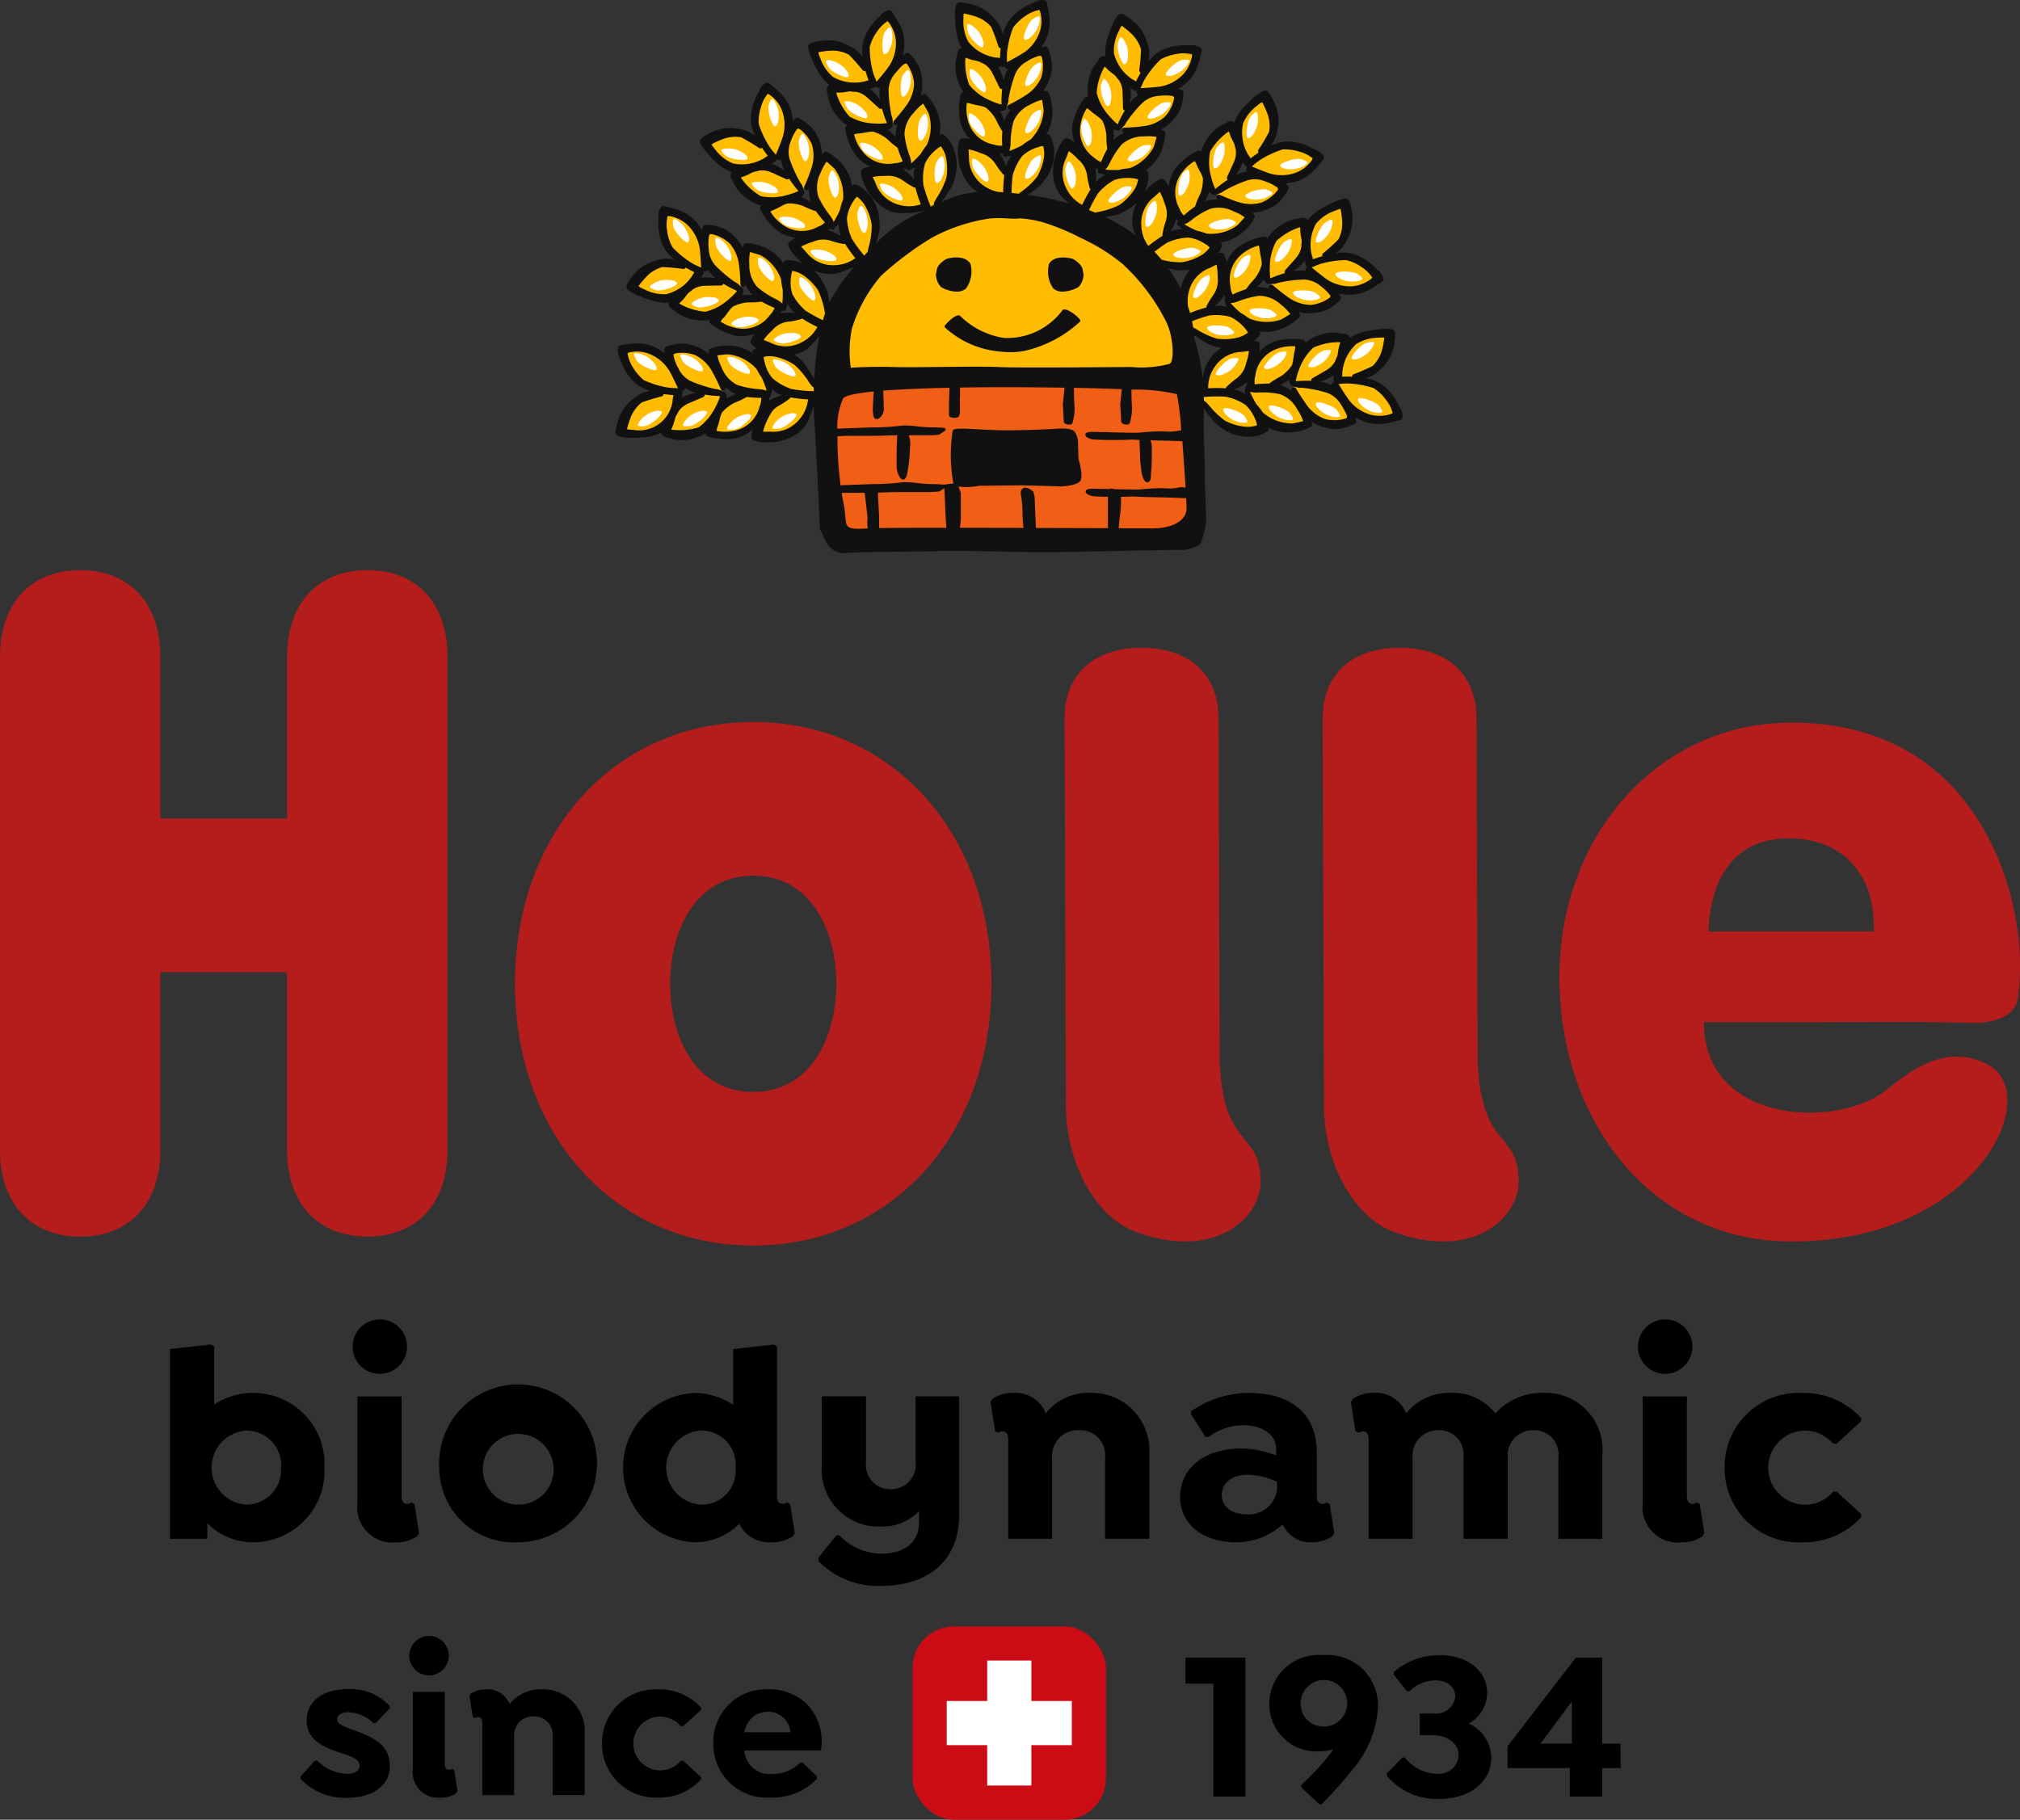 <?xml version="1.0" encoding="UTF-8"?> <svg xmlns="http://www.w3.org/2000/svg" width="127" height="114.436" viewBox="0 0 127 114.436"><rect x="0" y="0" width="127" height="114.436" fill="#333333" stroke="none"/><defs><style>.a{fill:#ffbc00;}.b{fill:#fff;}.c{fill:#f15e15;}.d{fill:#b51d1c;}.e{fill:#111;}.f{fill:#cc0c14;}</style></defs><g transform="translate(10.684 82.973)"><path d="M119,230.818a4.488,4.488,0,0,1-4.479,4.695,3.993,3.993,0,0,1-2.885-1.2v.986h-2.347V223.364l2.562-.287.215.125v3.655a4.359,4.359,0,0,1,2.455-.735A4.477,4.477,0,0,1,119,230.818Zm-2.723,0a2.19,2.19,0,0,0-2.2-2.329,2.335,2.335,0,0,0,0,4.659A2.19,2.19,0,0,0,116.272,230.818Z" transform="translate(-109.284 -221.5)"></path><path d="M134.92,221.278a1.711,1.711,0,1,1,1.7,1.7A1.7,1.7,0,0,1,134.92,221.278Zm.3,9.8V224.4H138v6.271c0,.34.125.484.34.484a.342.342,0,0,0,.269-.09l.2.108.286,1.828-.125.2a2.287,2.287,0,0,1-1.308.376A2.217,2.217,0,0,1,135.224,231.079Z" transform="translate(-123.434 -219.558)"></path><path d="M147.079,234.57a4.962,4.962,0,1,1,4.964,4.695A4.69,4.69,0,0,1,147.079,234.57Zm7.185,0a2.224,2.224,0,1,0-2.222,2.329A2.2,2.2,0,0,0,154.264,234.57Z" transform="translate(-130.146 -225.253)"></path><path d="M183.634,234.939l-.125.2a2.308,2.308,0,0,1-1.326.376,2.1,2.1,0,0,1-2.043-1.165,3.911,3.911,0,0,1-2.831,1.165,4.7,4.7,0,0,1,0-9.389,4.371,4.371,0,0,1,2.455.753v-3.512l2.544-.287.215.125v9.407c0,.34.125.484.358.484a.323.323,0,0,0,.251-.09l.215.108Zm-3.727-4.121a2.134,2.134,0,0,0-2.168-2.329,2.334,2.334,0,0,0,0,4.659A2.124,2.124,0,0,0,179.906,230.818Z" transform="translate(-144.349 -221.5)"></path><path d="M209.131,230.356v7.454c0,3.028-2.133,4.462-4.874,4.462a5.225,5.225,0,0,1-3.978-1.559V240.5l1.129-1.4h.2a3.63,3.63,0,0,0,2.67,1.147c1.237,0,2.329-.591,2.329-1.953v-.717a3.228,3.228,0,0,1-2.419.968,3.577,3.577,0,0,1-3.691-3.871v-4.318h2.777v4.175a1.522,1.522,0,0,0,1.541,1.667,1.546,1.546,0,0,0,1.577-1.72v-4.121Z" transform="translate(-159.511 -225.518)"></path><path d="M234.419,233.747v5.3h-2.777v-5.107a1.572,1.572,0,0,0-1.649-1.72,1.618,1.618,0,0,0-1.684,1.72v5.107h-2.759v-6.271c0-.34-.143-.484-.358-.484a.4.4,0,0,0-.269.09l-.2-.108-.287-1.827.125-.2a2.29,2.29,0,0,1,1.308-.376,2.046,2.046,0,0,1,2.043,1.29,3.418,3.418,0,0,1,2.777-1.29A3.623,3.623,0,0,1,234.419,233.747Z" transform="translate(-172.846 -225.253)"></path><path d="M260.736,238.692l-.125.2a2.29,2.29,0,0,1-1.308.376,1.9,1.9,0,0,1-1.81-1.129,4.33,4.33,0,0,1-2.921,1.129c-2.114,0-3.53-1.147-3.53-2.849,0-1.828,1.541-3.046,3.853-3.046a6.337,6.337,0,0,1,2.186.43v-.412c0-.9-.9-1.487-2.06-1.487a3.728,3.728,0,0,0-2.186.735h-.2l-.9-1.415v-.2a6.4,6.4,0,0,1,3.673-1.147c2.258,0,4.228,1.021,4.228,3.781v2.706c0,.34.125.484.34.484a.341.341,0,0,0,.269-.09l.2.108Zm-3.6-2.741v-.484a4.614,4.614,0,0,0-1.828-.448c-1,0-1.648.52-1.648,1.272,0,.735.627,1.219,1.559,1.219A1.781,1.781,0,0,0,257.134,235.95Z" transform="translate(-187.53 -225.253)"></path><path d="M290.814,233.747v5.3h-2.759v-5.107a1.525,1.525,0,0,0-1.559-1.72,1.586,1.586,0,0,0-1.63,1.72v5.107h-2.777v-5.107a1.534,1.534,0,0,0-1.559-1.72,1.6,1.6,0,0,0-1.649,1.72v5.107h-2.759v-6.271c0-.34-.143-.484-.358-.484a.4.4,0,0,0-.269.09l-.2-.108-.286-1.827.125-.2a2.29,2.29,0,0,1,1.308-.376,2.045,2.045,0,0,1,2.043,1.29,3.443,3.443,0,0,1,2.777-1.29,3.4,3.4,0,0,1,2.831,1.29,3.938,3.938,0,0,1,3.01-1.29A3.572,3.572,0,0,1,290.814,233.747Z" transform="translate(-200.76 -225.253)"></path><path d="M315.289,221.278a1.711,1.711,0,1,1,1.7,1.7A1.705,1.705,0,0,1,315.289,221.278Zm.3,9.8V224.4h2.777v6.271c0,.34.125.484.341.484a.341.341,0,0,0,.269-.09l.2.108.287,1.828-.125.2a2.289,2.289,0,0,1-1.308.376A2.217,2.217,0,0,1,315.594,231.079Z" transform="translate(-222.993 -219.558)"></path><path d="M327.449,234.57a4.654,4.654,0,0,1,4.874-4.694,4.881,4.881,0,0,1,3.709,1.577v.2l-1.541,1.415h-.215a2.385,2.385,0,0,0-1.845-.824,2.331,2.331,0,0,0,.018,4.659,2.286,2.286,0,0,0,1.828-.824h.215l1.541,1.415v.2a4.881,4.881,0,0,1-3.709,1.577A4.655,4.655,0,0,1,327.449,234.57Z" transform="translate(-229.705 -225.253)"></path></g><path class="a" d="M260.227,59.5c.2.148.068.379.106.532a3.3,3.3,0,0,1-3.21.99c-.359-.212-.823-.347-.93-.74a2.731,2.731,0,0,1,.965-.891,3.187,3.187,0,0,1,1.2-.392,3.794,3.794,0,0,1,1.868.5Z" transform="translate(-179.69 -47.958)"></path><path class="a" d="M255.377,63.523c.2.147.065.378.1.531a3.3,3.3,0,0,1-3.21.99c-.359-.213-.823-.348-.932-.739a2.764,2.764,0,0,1,.968-.892,3.159,3.159,0,0,1,1.2-.393,3.8,3.8,0,0,1,1.873.5Z" transform="translate(-177.01 -50.178)"></path><path class="a" d="M250.527,67.425c.2.148.07.379.1.533a3.3,3.3,0,0,1-3.2.989c-.363-.213-.824-.347-.932-.74a2.754,2.754,0,0,1,.964-.888,3.154,3.154,0,0,1,1.2-.4,3.813,3.813,0,0,1,1.868.5Z" transform="translate(-174.336 -52.332)"></path><path class="a" d="M264.9,55.3c.2.147.068.376.1.53a3.292,3.292,0,0,1-3.207.99c-.361-.213-.823-.344-.932-.74a2.723,2.723,0,0,1,.968-.888,3.1,3.1,0,0,1,1.2-.394,3.8,3.8,0,0,1,1.868.5Z" transform="translate(-182.267 -45.641)"></path><path class="a" d="M260.181,51.987c-.21.141-.384-.061-.548-.079a3.239,3.239,0,0,1,.156-3.355c.33-.269.619-.658,1.036-.631a2.679,2.679,0,0,1,.523,1.211,3.089,3.089,0,0,1-.032,1.262,3.881,3.881,0,0,1-1.135,1.593Z" transform="translate(-181.372 -41.846)"></path><path class="a" d="M255.332,56.245c-.213.138-.391-.063-.548-.082a3.222,3.222,0,0,1,.153-3.352c.33-.273.621-.661,1.036-.634a2.677,2.677,0,0,1,.523,1.209,2.982,2.982,0,0,1-.035,1.264,3.815,3.815,0,0,1-1.129,1.594Z" transform="translate(-178.694 -44.195)"></path><path class="a" d="M250.894,60.266c-.212.14-.386-.061-.548-.08a3.221,3.221,0,0,1,.153-3.353c.333-.272.619-.662,1.036-.634a2.628,2.628,0,0,1,.524,1.21,3.04,3.04,0,0,1-.033,1.261,3.838,3.838,0,0,1-1.132,1.595Z" transform="translate(-176.245 -46.415)"></path><path class="a" d="M246.1,64.287c-.212.138-.387-.06-.549-.079a3.225,3.225,0,0,1,.154-3.354c.332-.271.619-.661,1.039-.634a2.755,2.755,0,0,1,.524,1.212,3.077,3.077,0,0,1-.036,1.26,3.829,3.829,0,0,1-1.131,1.594Z" transform="translate(-173.601 -48.634)"></path><path class="a" d="M267.707,74.063c.147.2-.046.381-.057.537a3.3,3.3,0,0,1-3.357.009c-.284-.307-.687-.57-.673-.978a2.751,2.751,0,0,1,1.186-.57,3.169,3.169,0,0,1,1.259-.026,3.825,3.825,0,0,1,1.642,1.027Z" transform="translate(-183.789 -55.68)"></path><path class="a" d="M261.894,76.489c.147.2-.047.381-.058.539a3.292,3.292,0,0,1-3.356.007c-.284-.309-.686-.571-.674-.979a2.744,2.744,0,0,1,1.186-.567,3.086,3.086,0,0,1,1.261-.028,3.836,3.836,0,0,1,1.641,1.027Z" transform="translate(-180.58 -57.019)"></path><path class="a" d="M256.117,78.808c.149.2-.043.381-.055.539a3.3,3.3,0,0,1-3.359.009c-.28-.31-.685-.574-.67-.981a2.716,2.716,0,0,1,1.182-.569,3.112,3.112,0,0,1,1.259-.024,3.772,3.772,0,0,1,1.642,1.026Z" transform="translate(-177.393 -58.299)"></path><path class="a" d="M273.4,71.413c.152.2-.044.379-.056.537a3.3,3.3,0,0,1-3.356.01c-.28-.31-.682-.572-.677-.981a2.8,2.8,0,0,1,1.186-.567,3.158,3.158,0,0,1,1.264-.027,3.809,3.809,0,0,1,1.638,1.028Z" transform="translate(-186.93 -54.217)"></path><path class="a" d="M269.3,66.661c-.243.073-.354-.172-.5-.237a3.223,3.223,0,0,1,1.131-3.16c.394-.162.783-.45,1.172-.3a2.706,2.706,0,0,1,.148,1.31,3.1,3.1,0,0,1-.4,1.194,3.876,3.876,0,0,1-1.551,1.194Z" transform="translate(-186.627 -50.125)"></path><path class="a" d="M263.423,69.316c-.246.072-.352-.171-.5-.235a3.237,3.237,0,0,1,1.126-3.163c.4-.16.786-.45,1.176-.3a2.74,2.74,0,0,1,.15,1.309,3.086,3.086,0,0,1-.405,1.2,3.77,3.77,0,0,1-1.544,1.192Z" transform="translate(-183.382 -51.591)"></path><path class="a" d="M258.006,71.868c-.245.072-.355-.173-.5-.236a3.229,3.229,0,0,1,1.126-3.163c.4-.162.785-.45,1.175-.3a2.661,2.661,0,0,1,.147,1.308,2.992,2.992,0,0,1-.4,1.2,3.865,3.865,0,0,1-1.547,1.194Z" transform="translate(-180.391 -52.999)"></path><path class="a" d="M252.248,74.313c-.245.069-.354-.171-.5-.237a3.224,3.224,0,0,1,1.129-3.164c.394-.161.782-.451,1.176-.3a2.684,2.684,0,0,1,.144,1.311,3.033,3.033,0,0,1-.4,1.2,3.882,3.882,0,0,1-1.55,1.194Z" transform="translate(-177.214 -54.347)"></path><path class="a" d="M270.55,90.272c.073.237-.168.346-.23.494a3.3,3.3,0,0,1-3.179-1.064c-.169-.384-.466-.76-.328-1.145a2.753,2.753,0,0,1,1.3-.158,3.18,3.18,0,0,1,1.2.377,3.845,3.845,0,0,1,1.229,1.5Z" transform="translate(-185.532 -64.182)"></path><path class="a" d="M264.26,90.715c.076.237-.164.346-.227.494a3.3,3.3,0,0,1-3.182-1.066c-.17-.382-.469-.761-.328-1.142a2.707,2.707,0,0,1,1.3-.158,3.069,3.069,0,0,1,1.205.379,3.829,3.829,0,0,1,1.228,1.494Z" transform="translate(-182.059 -64.426)"></path><path class="a" d="M258.048,91.063c.077.237-.167.347-.229.491a3.3,3.3,0,0,1-3.184-1.063c-.166-.382-.462-.759-.324-1.143a2.776,2.776,0,0,1,1.3-.16,3.152,3.152,0,0,1,1.205.379,3.806,3.806,0,0,1,1.227,1.5Z" transform="translate(-178.632 -64.618)"></path><path class="a" d="M276.79,89.585c.079.235-.161.344-.226.491a3.306,3.306,0,0,1-3.18-1.067c-.172-.382-.469-.76-.327-1.145a2.774,2.774,0,0,1,1.306-.159,3.153,3.153,0,0,1,1.2.379,3.742,3.742,0,0,1,1.227,1.5Z" transform="translate(-188.978 -63.8)"></path><path class="a" d="M273.387,84.006c-.256-.009-.278-.276-.4-.384a3.238,3.238,0,0,1,2.081-2.634c.426-.027.886-.177,1.208.09A2.644,2.644,0,0,1,276,82.365a3.048,3.048,0,0,1-.763,1.006,3.842,3.842,0,0,1-1.849.636Z" transform="translate(-188.959 -60.061)"></path><path class="a" d="M266.968,84.644c-.254-.008-.281-.278-.4-.384a3.24,3.24,0,0,1,2.079-2.637c.426-.024.887-.174,1.211.093A2.746,2.746,0,0,1,269.58,83a3.169,3.169,0,0,1-.764,1.006,3.857,3.857,0,0,1-1.849.635Z" transform="translate(-185.416 -60.413)"></path><path class="a" d="M261.018,85.326c-.254-.008-.275-.273-.4-.384a3.233,3.233,0,0,1,2.08-2.636c.426-.026.887-.176,1.209.091a2.691,2.691,0,0,1-.278,1.287,3.07,3.07,0,0,1-.761,1.006,3.846,3.846,0,0,1-1.851.635Z" transform="translate(-182.133 -60.789)"></path><path class="a" d="M254.782,85.8c-.254-.01-.278-.278-.4-.387a3.223,3.223,0,0,1,2.078-2.632c.428-.028.892-.178,1.213.088a2.742,2.742,0,0,1-.28,1.29,3.084,3.084,0,0,1-.762,1,3.807,3.807,0,0,1-1.848.638Z" transform="translate(-178.689 -61.053)"></path><path class="a" d="M246.176,47.106c.246.047.229.31.327.435a3.3,3.3,0,0,1-2.454,2.291c-.414-.034-.892.049-1.159-.258a2.756,2.756,0,0,1,.479-1.224,3.148,3.148,0,0,1,.905-.876,3.828,3.828,0,0,1,1.9-.367Z" transform="translate(-172.347 -41.396)"></path><path class="a" d="M243.571,52.846c.249.045.229.308.328.434a3.3,3.3,0,0,1-2.452,2.291c-.418-.033-.892.047-1.161-.259a2.72,2.72,0,0,1,.482-1.221,3.1,3.1,0,0,1,.905-.879,3.83,3.83,0,0,1,1.9-.365Z" transform="translate(-170.909 -44.565)"></path><path class="a" d="M240.917,58.476c.245.043.223.308.321.434a3.294,3.294,0,0,1-2.451,2.29c-.418-.033-.889.049-1.162-.259a2.79,2.79,0,0,1,.482-1.222,3.141,3.141,0,0,1,.905-.878,3.822,3.822,0,0,1,1.9-.366Z" transform="translate(-169.441 -47.672)"></path><path class="a" d="M248.543,41.289c.245.045.226.31.321.433a3.287,3.287,0,0,1-2.449,2.291c-.42-.033-.894.048-1.164-.258a2.791,2.791,0,0,1,.483-1.223,3.2,3.2,0,0,1,.905-.878,3.839,3.839,0,0,1,1.9-.365Z" transform="translate(-173.65 -38.185)"></path><path class="a" d="M243.022,41.127c-.129.22-.376.113-.532.168a3.234,3.234,0,0,1-1.323-3.083c.178-.388.268-.864.654-1.021a2.747,2.747,0,0,1,1,.858,3.083,3.083,0,0,1,.518,1.151,3.846,3.846,0,0,1-.319,1.927Z" transform="translate(-171.358 -35.923)"></path><path class="a" d="M240.523,47.079c-.131.218-.377.114-.532.168a3.227,3.227,0,0,1-1.325-3.085c.176-.387.264-.864.654-1.021a2.675,2.675,0,0,1,1,.857,3.014,3.014,0,0,1,.521,1.151,3.828,3.828,0,0,1-.316,1.929Z" transform="translate(-169.977 -39.208)"></path><path class="a" d="M238.287,52.637c-.131.217-.374.114-.526.169a3.231,3.231,0,0,1-1.328-3.084c.18-.388.267-.865.654-1.02a2.654,2.654,0,0,1,1,.856,3.068,3.068,0,0,1,.521,1.151,3.856,3.856,0,0,1-.322,1.928Z" transform="translate(-168.745 -42.277)"></path><path class="a" d="M235.736,58.346c-.128.22-.376.116-.53.169a3.227,3.227,0,0,1-1.325-3.084c.18-.388.267-.864.654-1.019a2.684,2.684,0,0,1,1,.856,3.106,3.106,0,0,1,.518,1.151,3.829,3.829,0,0,1-.319,1.928Z" transform="translate(-167.336 -45.428)"></path><path class="a" d="M228.662,41.413c.242-.061.335.187.48.257a3.285,3.285,0,0,1-1.265,3.108c-.392.15-.785.421-1.159.255a2.735,2.735,0,0,1-.077-1.311,3.238,3.238,0,0,1,.45-1.178,3.8,3.8,0,0,1,1.571-1.13Z" transform="translate(-163.354 -38.249)"></path><path class="a" d="M228.712,47.713c.242-.062.338.183.482.257a3.311,3.311,0,0,1-1.264,3.11c-.4.145-.789.42-1.163.255a2.776,2.776,0,0,1-.076-1.313,3.145,3.145,0,0,1,.45-1.178,3.82,3.82,0,0,1,1.571-1.13Z" transform="translate(-163.382 -41.726)"></path><path class="a" d="M228.672,53.936c.24-.06.335.187.48.256a3.306,3.306,0,0,1-1.265,3.112c-.393.144-.789.417-1.162.254a2.732,2.732,0,0,1-.073-1.312,3.143,3.143,0,0,1,.447-1.177,3.815,3.815,0,0,1,1.573-1.133Z" transform="translate(-163.359 -45.161)"></path><path class="a" d="M228.364,35.138c.243-.061.336.184.477.256a3.3,3.3,0,0,1-1.259,3.11c-.4.145-.791.417-1.162.254a2.766,2.766,0,0,1-.077-1.312,3.086,3.086,0,0,1,.453-1.178,3.788,3.788,0,0,1,1.568-1.13Z" transform="translate(-163.19 -34.785)"></path><path class="a" d="M222.737,38.656c-.024.252-.291.261-.409.375a3.223,3.223,0,0,1-2.495-2.239c0-.428-.12-.9.166-1.2a2.713,2.713,0,0,1,1.265.358,3.121,3.121,0,0,1,.954.825,3.865,3.865,0,0,1,.518,1.885Z" transform="translate(-159.606 -35.039)"></path><path class="a" d="M222.969,45.1c-.024.253-.291.262-.405.374a3.219,3.219,0,0,1-2.5-2.239c0-.427-.12-.9.166-1.2a2.684,2.684,0,0,1,1.263.358,3.043,3.043,0,0,1,.957.824,3.8,3.8,0,0,1,.518,1.884Z" transform="translate(-159.734 -38.598)"></path><path class="a" d="M223.281,51.083c-.022.254-.289.262-.406.376a3.221,3.221,0,0,1-2.5-2.238c0-.428-.123-.9.164-1.2a2.674,2.674,0,0,1,1.265.358,3.035,3.035,0,0,1,.955.825,3.847,3.847,0,0,1,.518,1.883Z" transform="translate(-159.906 -41.899)"></path><path class="a" d="M223.368,57.338c-.024.253-.289.262-.406.376a3.228,3.228,0,0,1-2.5-2.241c0-.426-.12-.9.164-1.2a2.648,2.648,0,0,1,1.266.358,3.024,3.024,0,0,1,.954.824,3.808,3.808,0,0,1,.518,1.884Z" transform="translate(-159.955 -45.351)"></path><path class="a" d="M210.627,42.577c.2-.146.379.049.537.061A3.3,3.3,0,0,1,211.132,46c-.311.279-.578.677-.987.662a2.8,2.8,0,0,1-.554-1.191,3.167,3.167,0,0,1-.011-1.263,3.809,3.809,0,0,1,1.047-1.626Z" transform="translate(-153.928 -38.866)"></path><path class="a" d="M212.983,48.419c.2-.148.382.05.54.064a3.3,3.3,0,0,1-.033,3.354c-.313.281-.581.678-.99.662a2.739,2.739,0,0,1-.551-1.191,3.127,3.127,0,0,1-.014-1.263,3.883,3.883,0,0,1,1.047-1.625Z" transform="translate(-155.229 -42.091)"></path><path class="a" d="M215.228,54.222c.2-.146.381.049.537.066a3.292,3.292,0,0,1-.03,3.354c-.314.28-.581.679-.99.663a2.78,2.78,0,0,1-.554-1.192,3.116,3.116,0,0,1-.011-1.261,3.859,3.859,0,0,1,1.047-1.63Z" transform="translate(-156.467 -45.294)"></path><path class="a" d="M208.047,36.846c.2-.145.379.049.537.063a3.3,3.3,0,0,1-.033,3.357c-.314.281-.578.679-.984.663a2.724,2.724,0,0,1-.556-1.193A3.158,3.158,0,0,1,207,38.476a3.863,3.863,0,0,1,1.047-1.629Z" transform="translate(-152.504 -35.704)"></path><path class="a" d="M203.252,42.9c.068.246-.177.352-.245.5a3.232,3.232,0,0,1-3.147-1.168c-.155-.4-.439-.789-.286-1.179a2.7,2.7,0,0,1,1.309-.131,3.129,3.129,0,0,1,1.2.417,3.893,3.893,0,0,1,1.172,1.561Z" transform="translate(-148.413 -37.969)"></path><path class="a" d="M205.833,48.811c.068.247-.177.354-.246.5a3.221,3.221,0,0,1-3.143-1.166c-.156-.4-.442-.791-.289-1.179a2.714,2.714,0,0,1,1.312-.131,3.038,3.038,0,0,1,1.191.417,3.85,3.85,0,0,1,1.176,1.558Z" transform="translate(-149.838 -41.235)"></path><path class="a" d="M208.318,54.262c.071.245-.175.349-.242.5a3.229,3.229,0,0,1-3.147-1.167c-.158-.4-.442-.791-.286-1.178a2.642,2.642,0,0,1,1.309-.134,3.076,3.076,0,0,1,1.191.416,3.826,3.826,0,0,1,1.175,1.564Z" transform="translate(-151.21 -44.24)"></path><path class="a" d="M210.69,60.048c.071.246-.175.353-.24.5a3.227,3.227,0,0,1-3.15-1.166c-.158-.4-.442-.791-.289-1.179a2.716,2.716,0,0,1,1.315-.131,3.045,3.045,0,0,1,1.189.414,3.827,3.827,0,0,1,1.176,1.563Z" transform="translate(-152.518 -47.436)"></path><path class="a" d="M196.1,51.831c.145-.2.376-.067.53-.1a3.292,3.292,0,0,1,.992,3.206c-.215.362-.349.824-.741.932a2.749,2.749,0,0,1-.889-.965,3.121,3.121,0,0,1-.4-1.2,3.834,3.834,0,0,1,.5-1.873Z" transform="translate(-146.237 -43.942)"></path><path class="a" d="M200.12,56.679c.15-.2.379-.068.531-.1a3.3,3.3,0,0,1,.993,3.209c-.216.361-.349.822-.741.931a2.76,2.76,0,0,1-.889-.968,3.051,3.051,0,0,1-.393-1.2,3.779,3.779,0,0,1,.5-1.871Z" transform="translate(-148.46 -46.617)"></path><path class="a" d="M204.024,61.531c.147-.2.376-.068.531-.1a3.283,3.283,0,0,1,.987,3.2c-.21.363-.343.823-.736.931a2.7,2.7,0,0,1-.889-.967,3.154,3.154,0,0,1-.4-1.2,3.816,3.816,0,0,1,.5-1.87Z" transform="translate(-150.613 -49.295)"></path><path class="a" d="M191.894,47.161c.15-.2.379-.068.535-.1a3.3,3.3,0,0,1,.987,3.207c-.21.359-.346.823-.736.931a2.75,2.75,0,0,1-.892-.966,3.169,3.169,0,0,1-.4-1.2,3.852,3.852,0,0,1,.5-1.871Z" transform="translate(-143.919 -41.364)"></path><path class="a" d="M188.58,54.332c.141.213-.06.388-.08.55a3.221,3.221,0,0,1-3.351-.154c-.273-.33-.663-.619-.636-1.035a2.7,2.7,0,0,1,1.211-.525,3.079,3.079,0,0,1,1.26.032,3.854,3.854,0,0,1,1.6,1.132Z" transform="translate(-140.124 -44.715)"></path><path class="a" d="M192.842,59.183c.139.213-.06.39-.079.548a3.232,3.232,0,0,1-3.354-.152c-.27-.331-.66-.619-.63-1.037a2.661,2.661,0,0,1,1.208-.523,3.063,3.063,0,0,1,1.263.033,3.847,3.847,0,0,1,1.592,1.131Z" transform="translate(-142.478 -47.392)"></path><path class="a" d="M196.867,63.618c.141.21-.061.388-.08.548a3.227,3.227,0,0,1-3.351-.156c-.273-.328-.663-.617-.633-1.033a2.7,2.7,0,0,1,1.208-.526,3.048,3.048,0,0,1,1.259.036,3.819,3.819,0,0,1,1.6,1.132Z" transform="translate(-144.699 -49.839)"></path><path class="a" d="M200.892,68.406c.138.213-.063.388-.082.549a3.227,3.227,0,0,1-3.354-.155c-.27-.33-.66-.616-.63-1.035a2.728,2.728,0,0,1,1.208-.525,3.081,3.081,0,0,1,1.26.035,3.843,3.843,0,0,1,1.6,1.13Z" transform="translate(-146.92 -52.483)"></path><path class="a" d="M184.217,66.8c.049-.245.311-.225.439-.323a3.3,3.3,0,0,1,2.271,2.468c-.035.417.041.892-.267,1.159a2.733,2.733,0,0,1-1.22-.491,3.091,3.091,0,0,1-.87-.911,3.807,3.807,0,0,1-.354-1.9Z" transform="translate(-139.961 -52.087)"></path><path class="a" d="M189.932,69.44c.049-.246.314-.226.439-.325a3.3,3.3,0,0,1,2.271,2.469c-.033.417.042.893-.266,1.16a2.776,2.776,0,0,1-1.22-.491,3.188,3.188,0,0,1-.872-.912,3.868,3.868,0,0,1-.352-1.9Z" transform="translate(-143.115 -53.545)"></path><path class="a" d="M195.55,72.136c.046-.246.311-.225.436-.324a3.3,3.3,0,0,1,2.272,2.469c-.036.416.043.891-.265,1.161a2.744,2.744,0,0,1-1.219-.491,3.063,3.063,0,0,1-.873-.915,3.8,3.8,0,0,1-.351-1.9Z" transform="translate(-146.216 -55.033)"></path><path class="a" d="M178.416,64.386c.05-.244.311-.225.436-.323a3.3,3.3,0,0,1,2.271,2.468c-.035.42.044.893-.264,1.161a2.757,2.757,0,0,1-1.219-.491,3.158,3.158,0,0,1-.875-.913,3.8,3.8,0,0,1-.349-1.9Z" transform="translate(-136.759 -50.756)"></path><path class="a" d="M178.2,71.569c.215.13.109.376.161.53a3.221,3.221,0,0,1-3.093,1.3c-.384-.183-.862-.274-1.017-.663a2.755,2.755,0,0,1,.865-1,3.163,3.163,0,0,1,1.156-.513,3.9,3.9,0,0,1,1.928.336Z" transform="translate(-134.458 -54.697)"></path><path class="a" d="M184.127,74.112c.219.131.112.376.164.529a3.232,3.232,0,0,1-3.095,1.306c-.382-.183-.862-.276-1.014-.666a2.7,2.7,0,0,1,.867-.991,3.067,3.067,0,0,1,1.151-.513,3.843,3.843,0,0,1,1.928.334Z" transform="translate(-137.734 -56.101)"></path><path class="a" d="M189.666,76.384c.218.132.112.376.164.532a3.221,3.221,0,0,1-3.092,1.3c-.388-.18-.862-.273-1.017-.659a2.708,2.708,0,0,1,.867-1,3.047,3.047,0,0,1,1.154-.512,3.834,3.834,0,0,1,1.925.333Z" transform="translate(-140.79 -57.356)"></path><path class="a" d="M195.358,78.976c.219.134.109.377.164.53a3.226,3.226,0,0,1-3.092,1.306c-.39-.183-.862-.275-1.021-.663a2.73,2.73,0,0,1,.867-1,3.058,3.058,0,0,1,1.151-.51,3.836,3.836,0,0,1,1.93.332Z" transform="translate(-143.931 -58.786)"></path><path class="a" d="M179.158,83.756c-.046-.243.207-.322.284-.461a3.291,3.291,0,0,1,3.034,1.428c.126.4.374.81.194,1.173a2.742,2.742,0,0,1-1.314.008,3.17,3.17,0,0,1-1.154-.516,3.85,3.85,0,0,1-1.045-1.633Z" transform="translate(-137.165 -61.371)"></path><path class="a" d="M185.451,84.049c-.049-.246.2-.325.284-.464a3.3,3.3,0,0,1,3.038,1.43c.122.4.373.809.188,1.175a2.741,2.741,0,0,1-1.312,0,3.075,3.075,0,0,1-1.151-.515,3.823,3.823,0,0,1-1.047-1.628Z" transform="translate(-140.639 -61.531)"></path><path class="a" d="M191.666,84.428c-.047-.243.2-.325.284-.464a3.3,3.3,0,0,1,3.035,1.428c.122.4.376.81.191,1.176a2.735,2.735,0,0,1-1.312.006,3.081,3.081,0,0,1-1.153-.516,3.847,3.847,0,0,1-1.044-1.63Z" transform="translate(-144.069 -61.74)"></path><path class="a" d="M172.877,83.712c-.047-.243.2-.321.283-.461A3.293,3.293,0,0,1,176.2,84.68c.125.4.376.81.191,1.173a2.712,2.712,0,0,1-1.315.005,3.094,3.094,0,0,1-1.151-.515,3.814,3.814,0,0,1-1.044-1.631Z" transform="translate(-133.698 -61.347)"></path><path class="a" d="M175.954,89.238c.251.04.246.308.352.428a3.226,3.226,0,0,1-2.373,2.375c-.425-.022-.9.071-1.194-.232a2.744,2.744,0,0,1,.427-1.246,3.037,3.037,0,0,1,.876-.908,3.854,3.854,0,0,1,1.911-.417Z" transform="translate(-133.625 -64.652)"></path><path class="a" d="M182.408,89.358c.251.038.246.306.352.428a3.229,3.229,0,0,1-2.372,2.375c-.428-.024-.9.071-1.191-.228a2.69,2.69,0,0,1,.428-1.251,2.99,2.99,0,0,1,.873-.905,3.87,3.87,0,0,1,1.911-.418Z" transform="translate(-137.189 -64.718)"></path><path class="a" d="M188.395,89.37c.253.039.245.306.354.431a3.229,3.229,0,0,1-2.372,2.373c-.426-.021-.9.071-1.192-.232a2.666,2.666,0,0,1,.428-1.244,3.089,3.089,0,0,1,.87-.911,3.822,3.822,0,0,1,1.912-.417Z" transform="translate(-140.495 -64.725)"></path><path class="a" d="M194.641,89.62c.253.041.246.308.355.428a3.228,3.228,0,0,1-2.375,2.375c-.425-.022-.9.071-1.192-.229a2.765,2.765,0,0,1,.429-1.249,3.075,3.075,0,0,1,.875-.908,3.857,3.857,0,0,1,1.909-.418Z" transform="translate(-143.941 -64.863)"></path><path class="a" d="M203.257,74.287l-.084-.643a7.753,7.753,0,0,1,.1-2.768,9.8,9.8,0,0,1,2.013-3.6,20.163,20.163,0,0,1,3.237-2.433,11.632,11.632,0,0,1,4-1.357c.1-.009.152-.013.2-.013a1.239,1.239,0,0,1,.976.4c.164.189.355.275.42.168a1.03,1.03,0,0,1,.949-.471,4.8,4.8,0,0,1,1,.155,14.31,14.31,0,0,1,2.568,1.041,12.677,12.677,0,0,1,2.746,1.712,13.067,13.067,0,0,1,2.862,3.745c.5.9.889,3.069.078,3.645a4.486,4.486,0,0,1-2.393.332h-.411c-.229,0-.737,0-1.392.008-1.23.009-2.983.02-4.461.02-1.151,0-2.138-.006-2.591-.028-.327-.018-.806-.027-1.36-.027-.619,0-1.333.011-2.043.019h-.128c-.8.008-1.543.016-2.14.016-.349,0-.652,0-.881-.008-.272-.008-.546-.013-.8-.013-.995,0-1.807.054-1.816.054l-.649.043Z" transform="translate(-150.379 -50.43)"></path><g transform="translate(72.01 7.041)"><path class="b" d="M266.453,56.7c.354.134.463.18.213.354a1.625,1.625,0,0,1-.892.267c-.286,0-.606-.043-.679-.221S266.095,56.566,266.453,56.7Z" transform="translate(-256.611 -53.717)"></path><path class="b" d="M256.428,65.138c.356.133.464.177.213.356a1.639,1.639,0,0,1-.892.265c-.286,0-.608-.044-.679-.221S256.071,65.006,256.428,65.138Z" transform="translate(-251.078 -58.375)"></path><path class="b" d="M261.549,60.953c.358.134.461.177.213.354a1.616,1.616,0,0,1-.892.269c-.286,0-.6-.045-.677-.223S261.192,60.82,261.549,60.953Z" transform="translate(-253.906 -56.065)"></path><path class="b" d="M251.453,69.177c.358.132.465.177.215.353a1.622,1.622,0,0,1-.892.268c-.289,0-.608-.044-.678-.221S251.1,69.045,251.453,69.177Z" transform="translate(-248.333 -60.604)"></path><path class="b" d="M260.658,50.319c.267-.27.351-.349.411-.048a1.641,1.641,0,0,1-.128.922c-.119.263-.292.535-.486.527S260.387,50.588,260.658,50.319Z" transform="translate(-254.001 -50.078)"></path><path class="b" d="M255.973,54.573c.27-.268.354-.35.41-.047a1.647,1.647,0,0,1-.128.923c-.119.259-.29.533-.483.525S255.7,54.842,255.973,54.573Z" transform="translate(-251.415 -52.426)"></path><path class="b" d="M251.067,58.395c.271-.268.355-.346.412-.047a1.624,1.624,0,0,1-.128.922c-.117.259-.291.535-.483.524S250.8,58.666,251.067,58.395Z" transform="translate(-248.708 -54.537)"></path><path class="b" d="M246.453,62.795c.273-.267.357-.348.414-.046a1.6,1.6,0,0,1-.127.922c-.12.262-.292.533-.483.524S246.186,63.067,246.453,62.795Z" transform="translate(-246.163 -56.966)"></path></g><path class="b" d="M274.258,72.649c.3.232.388.305.1.4a1.646,1.646,0,0,1-.934-.007c-.272-.083-.564-.219-.58-.41S273.953,72.418,274.258,72.649Z" transform="translate(-188.88 -55.404)"></path><path class="b" d="M262.206,77.787c.3.233.389.306.1.4a1.6,1.6,0,0,1-.93,0c-.275-.083-.569-.219-.583-.412S261.9,77.558,262.206,77.787Z" transform="translate(-182.228 -58.241)"></path><path class="b" d="M268.321,75.286c.3.23.392.3.1.4a1.637,1.637,0,0,1-.929-.007c-.273-.083-.57-.219-.584-.41S268.018,75.053,268.321,75.286Z" transform="translate(-185.604 -56.859)"></path><path class="b" d="M256.262,80.2c.3.232.391.306.1.4a1.668,1.668,0,0,1-.933-.005c-.276-.085-.57-.22-.586-.412S255.961,79.965,256.262,80.2Z" transform="translate(-178.946 -59.57)"></path><path class="b" d="M270.73,65.348c.338-.178.439-.229.409.076a1.635,1.635,0,0,1-.393.845c-.189.215-.434.425-.614.36S270.4,65.528,270.73,65.348Z" transform="translate(-187.361 -51.386)"></path><path class="b" d="M265,68.049c.339-.177.442-.229.409.077a1.642,1.642,0,0,1-.392.845c-.188.213-.434.424-.616.36S264.664,68.229,265,68.049Z" transform="translate(-184.197 -52.877)"></path><path class="b" d="M259.2,70.273c.339-.181.442-.232.409.073a1.632,1.632,0,0,1-.389.845c-.192.215-.437.423-.616.358S258.86,70.45,259.2,70.273Z" transform="translate(-180.994 -54.104)"></path><path class="b" d="M253.5,73.13c.336-.179.438-.229.41.075a1.692,1.692,0,0,1-.393.847c-.188.211-.433.422-.616.36S253.161,73.309,253.5,73.13Z" transform="translate(-177.847 -55.681)"></path><path class="b" d="M277.366,90.758c.213.317.272.414-.034.414a1.645,1.645,0,0,1-.88-.3c-.232-.166-.466-.39-.421-.578S277.153,90.442,277.366,90.758Z" transform="translate(-190.637 -65.205)"></path><path class="b" d="M264.836,91.778c.211.316.27.414-.035.414a1.656,1.656,0,0,1-.881-.3c-.232-.168-.47-.392-.421-.575S264.621,91.461,264.836,91.778Z" transform="translate(-183.719 -65.768)"></path><path class="b" d="M271.438,91.358c.208.316.272.414-.035.414a1.642,1.642,0,0,1-.881-.3c-.229-.169-.466-.39-.42-.578S271.221,91.045,271.438,91.358Z" transform="translate(-187.363 -65.537)"></path><path class="b" d="M258.436,92.162c.213.313.273.414-.033.411a1.64,1.64,0,0,1-.88-.3c-.232-.169-.47-.387-.423-.575S258.223,91.848,258.436,92.162Z" transform="translate(-180.187 -65.98)"></path><path class="b" d="M276.113,82.388c.375-.064.489-.076.36.2a1.625,1.625,0,0,1-.641.676c-.247.142-.547.262-.7.147S275.734,82.45,276.113,82.388Z" transform="translate(-190.133 -60.85)"></path><path class="b" d="M270.048,83.5c.376-.063.491-.077.359.2a1.636,1.636,0,0,1-.637.677c-.251.139-.548.261-.7.141S269.673,83.558,270.048,83.5Z" transform="translate(-186.786 -61.461)"></path><path class="b" d="M263.838,83.744c.375-.061.491-.081.365.2a1.649,1.649,0,0,1-.643.673c-.248.145-.548.264-.7.145S263.462,83.8,263.838,83.744Z" transform="translate(-183.36 -61.599)"></path><path class="b" d="M257.062,84.628c.376-.06.493-.076.366.2a1.67,1.67,0,0,1-.646.676c-.246.142-.546.265-.7.147S256.686,84.692,257.062,84.628Z" transform="translate(-179.62 -62.088)"></path><g transform="translate(66.976 2.341)"><path class="b" d="M250.073,42.758c.379-.036.5-.043.349.226a1.64,1.64,0,0,1-.687.629c-.253.125-.562.224-.706.1S249.694,42.792,250.073,42.758Z" transform="translate(-242.702 -41.328)"></path><path class="b" d="M244.742,54.725c.382-.035.5-.042.348.228a1.6,1.6,0,0,1-.687.628c-.256.125-.564.226-.706.1S244.363,54.763,244.742,54.725Z" transform="translate(-239.759 -47.934)"></path><path class="b" d="M247.523,48.728c.376-.037.494-.042.346.224a1.635,1.635,0,0,1-.687.631c-.256.125-.564.226-.7.1S247.144,48.763,247.523,48.728Z" transform="translate(-241.294 -44.622)"></path><path class="b" d="M242.033,60.535c.378-.037.493-.044.349.225a1.608,1.608,0,0,1-.688.628c-.257.126-.564.226-.706.1S241.654,60.57,242.033,60.535Z" transform="translate(-238.264 -51.14)"></path><path class="b" d="M242.283,39.943c.125-.359.166-.469.349-.224a1.654,1.654,0,0,1,.289.886c.009.284-.03.608-.208.682S242.16,40.3,242.283,39.943Z" transform="translate(-238.975 -39.587)"></path><path class="b" d="M239.921,45.817c.128-.36.167-.469.352-.224a1.684,1.684,0,0,1,.292.886c0,.287-.035.608-.207.684S239.8,46.176,239.921,45.817Z" transform="translate(-237.671 -42.829)"></path><path class="b" d="M237.186,51.4c.123-.36.164-.469.349-.222a1.651,1.651,0,0,1,.289.885c.009.287-.03.608-.208.685S237.061,51.758,237.186,51.4Z" transform="translate(-236.161 -45.91)"></path><path class="b" d="M234.953,57.373c.125-.358.166-.468.352-.223a1.654,1.654,0,0,1,.288.887c.007.284-.029.606-.207.681S234.827,57.733,234.953,57.373Z" transform="translate(-234.929 -49.209)"></path></g><path class="b" d="M229.695,36.816c.33-.192.433-.246.415.06a1.688,1.688,0,0,1-.357.861c-.183.22-.42.443-.6.383S229.368,37.01,229.695,36.816Z" transform="translate(-164.736 -35.63)"></path><path class="b" d="M229.9,49.918c.331-.192.431-.248.409.058a1.618,1.618,0,0,1-.354.86c-.182.223-.42.444-.6.386S229.57,50.111,229.9,49.918Z" transform="translate(-164.849 -42.861)"></path><path class="b" d="M229.895,43.309c.33-.193.431-.248.409.059a1.594,1.594,0,0,1-.357.858c-.18.222-.414.44-.6.385S229.564,43.5,229.895,43.309Z" transform="translate(-164.846 -39.213)"></path><path class="b" d="M229.884,56.327c.33-.195.431-.249.412.057a1.614,1.614,0,0,1-.36.862c-.181.221-.415.442-.6.384S229.554,56.517,229.884,56.327Z" transform="translate(-164.841 -46.398)"></path><path class="b" d="M221.184,38.144c-.041-.376-.047-.491.224-.349a1.668,1.668,0,0,1,.633.683c.125.256.226.563.1.705S221.22,38.525,221.184,38.144Z" transform="translate(-160.354 -36.225)"></path><path class="b" d="M221.514,44.466c-.038-.379-.046-.493.227-.349a1.656,1.656,0,0,1,.63.682c.125.256.226.564.1.706S221.553,44.846,221.514,44.466Z" transform="translate(-160.537 -39.713)"></path><path class="b" d="M221.374,50.68c-.038-.379-.046-.493.224-.349a1.605,1.605,0,0,1,.633.683c.126.255.229.565.1.705S221.413,51.06,221.374,50.68Z" transform="translate(-160.46 -43.143)"></path><path class="b" d="M221.865,57.038c-.041-.378-.047-.492.224-.35a1.653,1.653,0,0,1,.633.684c.125.256.229.564.1.707S221.9,57.417,221.865,57.038Z" transform="translate(-160.73 -46.653)"></path><path class="b" d="M209.431,38.48c.237-.3.314-.388.406-.1a1.662,1.662,0,0,1-.019.932c-.084.273-.226.565-.417.579S209.2,38.78,209.431,38.48Z" transform="translate(-153.782 -36.483)"></path><path class="b" d="M214.426,50.6c.234-.3.308-.387.4-.095a1.655,1.655,0,0,1-.017.93c-.087.273-.226.565-.419.578S214.191,50.9,214.426,50.6Z" transform="translate(-156.538 -43.171)"></path><path class="b" d="M212,44.448c.234-.3.311-.388.4-.1a1.629,1.629,0,0,1-.014.93c-.087.272-.229.563-.417.579S211.76,44.746,212,44.448Z" transform="translate(-155.197 -39.777)"></path><path class="b" d="M216.759,56.565c.234-.3.311-.39.406-.1a1.625,1.625,0,0,1-.019.931c-.087.274-.226.566-.414.577S216.524,56.865,216.759,56.565Z" transform="translate(-157.827 -46.464)"></path><path class="b" d="M201.485,43.223c-.172-.339-.224-.444.082-.41a1.658,1.658,0,0,1,.84.4c.213.194.42.443.351.622S201.662,43.558,201.485,43.223Z" transform="translate(-149.416 -39.023)"></path><path class="b" d="M204.115,48.982c-.177-.338-.227-.443.079-.409a1.659,1.659,0,0,1,.84.4c.21.192.42.44.351.62S204.29,49.32,204.115,48.982Z" transform="translate(-150.866 -42.202)"></path><path class="b" d="M206.267,54.814c-.175-.337-.224-.442.082-.408a1.646,1.646,0,0,1,.837.4c.212.193.42.442.354.619S206.441,55.153,206.267,54.814Z" transform="translate(-152.055 -45.422)"></path><path class="b" d="M209.053,60.547c-.175-.338-.226-.442.079-.408a1.668,1.668,0,0,1,.842.4c.21.193.417.442.352.619S209.227,60.885,209.053,60.547Z" transform="translate(-153.592 -48.587)"></path><path class="b" d="M193.294,48.614c.133-.357.177-.466.357-.215a1.635,1.635,0,0,1,.265.892c0,.286-.043.607-.221.679S193.163,48.97,193.294,48.614Z" transform="translate(-144.955 -42.035)"></path><path class="b" d="M201.735,58.638c.133-.355.177-.461.354-.213a1.659,1.659,0,0,1,.27.892c0,.286-.046.6-.224.676S201.6,59,201.735,58.638Z" transform="translate(-149.614 -47.57)"></path><path class="b" d="M197.548,53.515c.134-.357.179-.465.357-.212a1.655,1.655,0,0,1,.267.892c0,.284-.043.606-.221.678S197.417,53.873,197.548,53.515Z" transform="translate(-147.304 -44.741)"></path><path class="b" d="M205.775,63.61c.131-.358.178-.463.355-.214a1.667,1.667,0,0,1,.267.892c0,.284-.043.608-.221.679S205.641,63.968,205.775,63.61Z" transform="translate(-151.844 -50.312)"></path><path class="b" d="M186.916,55.621c-.27-.27-.349-.355-.047-.414a1.66,1.66,0,0,1,.922.129c.259.118.531.294.524.484S187.183,55.89,186.916,55.621Z" transform="translate(-141.318 -45.856)"></path><path class="b" d="M191.171,60.307c-.27-.27-.346-.355-.046-.414a1.624,1.624,0,0,1,.921.128c.262.117.535.293.524.484S191.439,60.576,191.171,60.307Z" transform="translate(-143.667 -48.443)"></path><path class="b" d="M194.992,65.21c-.27-.269-.349-.355-.047-.414a1.623,1.623,0,0,1,.922.129c.262.118.532.29.523.482S195.261,65.478,194.992,65.21Z" transform="translate(-145.775 -51.148)"></path><path class="b" d="M199.394,69.823c-.27-.27-.346-.355-.047-.412a1.66,1.66,0,0,1,.922.125c.262.12.535.3.524.486S199.666,70.092,199.394,69.823Z" transform="translate(-148.206 -53.696)"></path><path class="b" d="M179.876,65.506c-.032-.38-.038-.5.229-.348a1.628,1.628,0,0,1,.625.691c.122.258.22.566.092.706S179.909,65.884,179.876,65.506Z" transform="translate(-137.556 -51.326)"></path><path class="b" d="M191.812,70.918c-.033-.379-.038-.5.229-.346a1.621,1.621,0,0,1,.622.69c.125.259.224.567.092.708S191.844,71.3,191.812,70.918Z" transform="translate(-144.144 -54.314)"></path><path class="b" d="M185.833,68.1c-.035-.379-.041-.5.227-.345a1.614,1.614,0,0,1,.627.69c.123.256.219.566.087.706S185.863,68.478,185.833,68.1Z" transform="translate(-140.843 -52.757)"></path><path class="b" d="M197.595,73.669c-.03-.381-.037-.5.229-.347a1.617,1.617,0,0,1,.625.69c.123.259.224.568.092.708S197.63,74.047,197.595,73.669Z" transform="translate(-147.337 -55.832)"></path><path class="b" d="M177,74.283c-.36-.128-.466-.172-.22-.355a1.633,1.633,0,0,1,.886-.28c.287,0,.608.033.682.207S177.358,74.408,177,74.283Z" transform="translate(-135.782 -56.047)"></path><path class="b" d="M182.857,76.677c-.358-.129-.466-.17-.221-.353a1.671,1.671,0,0,1,.889-.283c.287,0,.608.035.682.21S183.216,76.8,182.857,76.677Z" transform="translate(-139.015 -57.367)"></path><path class="b" d="M188.419,79.459c-.36-.127-.467-.172-.222-.353a1.618,1.618,0,0,1,.889-.281c.284-.007.605.032.682.211S188.776,79.586,188.419,79.459Z" transform="translate(-142.085 -58.904)"></path><path class="b" d="M194.374,81.726c-.357-.128-.464-.172-.218-.353a1.624,1.624,0,0,1,.889-.284c.283,0,.6.034.681.211S194.738,81.852,194.374,81.726Z" transform="translate(-145.374 -60.154)"></path><path class="b" d="M174.55,84.353c-.174-.344-.224-.447.079-.409a1.644,1.644,0,0,1,.84.4c.21.194.418.442.352.62S174.725,84.692,174.55,84.353Z" transform="translate(-134.548 -61.726)"></path><path class="b" d="M187.642,84.864c-.174-.34-.224-.447.079-.409a1.7,1.7,0,0,1,.843.4c.21.194.417.441.349.622S187.816,85.2,187.642,84.864Z" transform="translate(-141.774 -62.008)"></path><path class="b" d="M181.038,84.511c-.175-.34-.224-.444.079-.4a1.623,1.623,0,0,1,.843.4c.21.191.417.442.352.619S181.213,84.85,181.038,84.511Z" transform="translate(-138.129 -61.816)"></path><path class="b" d="M194.038,85.23c-.174-.338-.223-.447.079-.409a1.644,1.644,0,0,1,.84.4c.212.2.42.441.352.618S194.214,85.568,194.038,85.23Z" transform="translate(-145.305 -62.21)"></path><path class="b" d="M175.353,92.978c-.382.016-.5.018-.338-.243a1.661,1.661,0,0,1,.717-.595c.261-.115.572-.2.709-.063S175.732,92.958,175.353,92.978Z" transform="translate(-134.843 -66.18)"></path><path class="b" d="M181.683,92.989c-.382.013-.5.019-.339-.243a1.642,1.642,0,0,1,.715-.6c.265-.112.575-.2.712-.06S182.062,92.973,181.683,92.989Z" transform="translate(-138.337 -66.187)"></path><path class="b" d="M187.88,93.466c-.378.019-.5.019-.335-.243a1.643,1.643,0,0,1,.715-.6c.264-.108.575-.2.711-.059S188.263,93.449,187.88,93.466Z" transform="translate(-141.759 -66.45)"></path><path class="b" d="M194.255,93.323c-.379.019-.494.019-.336-.242a1.619,1.619,0,0,1,.715-.6c.264-.112.575-.2.711-.063S194.636,93.3,194.255,93.323Z" transform="translate(-145.278 -66.371)"></path><path class="c" d="M203.388,97.449c-1.258,0-1.418-.662-1.481-1.4a7.539,7.539,0,0,0-.109-.782c-.163-.815-.845-5.571.1-7.06.259-.414.651-1.03,10.81-1.03,11.025,0,11.232.474,11.4.853a69.29,69.29,0,0,1,.641,7.458c0,1.165-1.137,1.95-2.827,1.95l-1.966-.011c-2.635-.008-7.327-.03-10.99-.03-2.923,0-4.636.013-5.08.041-.189.009-.349.013-.488.013Z" transform="translate(-149.449 -63.513)"></path><g transform="translate(0 0)"><g transform="translate(66.93 40.735)"><g transform="translate(31.113 4.708)"><path class="d" d="M318.855,135.792c-8.281-.007-14.587,7.013-14.587,16.008S310,168.383,318.8,168.419c11.714.05,15.991-9.264,12.4-11.124-2.872-1.493-5.241.758-6.553,1.726-3.146,2.313-11.311,1.927-11.295-4.389l13.594-.016,3.184.05s2.914.208,2.994-1.781a14.228,14.228,0,0,0,.1-1.867c.049-4.515-2.614-15.222-14.37-15.225Zm5.181,13.137h-10.4c.1-2.555,1.087-5.856,5.054-5.856C322.074,143.072,324.14,145.3,324.036,148.929Z" transform="translate(-304.268 -135.792)"></path></g><g transform="translate(0)"><path class="d" d="M234.824,129.739c0-2.952,2.032-4.456,4.841-4.456s4.842,1.5,4.842,4.456l.069,21.625c.25,5.556,2.573,4.23,2.573,7.492,0,2.334-2.937,4.959-7.812,3.176-2.719-1-4.557-4.671-4.424-8.381Z" transform="translate(-234.824 -125.283)"></path></g><g transform="translate(16.225)"><path class="d" d="M271.039,129.739c0-2.952,2.03-4.456,4.838-4.456s4.837,1.5,4.837,4.456l.073,21.625c.254,5.556,2.574,4.23,2.574,7.492,0,2.334-2.938,4.959-7.812,3.176-2.718-1-4.557-4.671-4.425-8.381Z" transform="translate(-271.039 -125.283)"></path></g></g><path class="d" d="M108.532,156.3c-3.111,0-5.045-2.087-5.045-5.451V139.671H95.519v11.178c0,3.364-1.931,5.451-5.04,5.451s-5.042-2.087-5.042-5.451V119.841c0-3.363,1.932-5.451,5.042-5.451s5.04,2.088,5.04,5.451v10.164h7.968V119.841c0-3.363,1.934-5.451,5.045-5.451s5.041,2.088,5.041,5.451v31.008c0,3.364-1.932,5.451-5.041,5.451Z" transform="translate(-85.437 -78.535)"></path><path class="d" d="M172.684,168.629c-8.681,0-14.98-6.922-14.98-16.461s6.3-16.459,14.98-16.459,14.976,6.922,14.976,16.459-6.3,16.461-14.976,16.461Zm0-23.258c-3.608,0-5.223,3.413-5.223,6.8s1.615,6.8,5.223,6.8,5.224-3.415,5.224-6.8-1.616-6.8-5.224-6.8Z" transform="translate(-125.326 -90.303)"></path><g transform="translate(38.717)"><path class="e" d="M221.168,60.018c-.036-.06-.071-.128-.109-.2a3.308,3.308,0,0,0-1.042-1.272,2.411,2.411,0,0,0-1.017-.4,1.984,1.984,0,0,0,.952-.586,2.655,2.655,0,0,0,.836-1.535l.007-.045c.066-.451.086-.686.01-.812-.178-.272-1.5-.024-1.513-.022l-.085.017a2.979,2.979,0,0,0-1.216.451.228.228,0,0,0-.021-.091.394.394,0,0,0-.334-.172c-.052-.005-.108-.014-.17-.024a2.524,2.524,0,0,0-1.3.078,3.014,3.014,0,0,0-.959.5v0a.158.158,0,0,0-.128-.181,4.022,4.022,0,0,0-1.821.114,2.446,2.446,0,0,0-.948.66c0-.013,0-.03.007-.043.054-.411.017-.528-.064-.591a.168.168,0,0,0-.063-.029,1.12,1.12,0,0,0-.2-.046,1.908,1.908,0,0,0,.358-.36.157.157,0,0,0,.015-.154s-.014-.032-.038-.077a1.927,1.927,0,0,0,.393.041,3.035,3.035,0,0,0,1.48-.431,3.256,3.256,0,0,0,.634-.5.159.159,0,0,0,.03-.171c0-.007-.033-.073-.09-.174a1.852,1.852,0,0,0,.631.1,3.371,3.371,0,0,0,1.073-.18,3.217,3.217,0,0,0,.913-.648h0a.185.185,0,0,0,.047-.084c.014-.062.011-.138-.134-.336a2.638,2.638,0,0,0,.516.082c.051,0,.1,0,.148,0a2.606,2.606,0,0,0,1.3-.336c.307-.165.763-.481.782-.494a.156.156,0,0,0,.068-.138.841.841,0,0,0-.34-.562c-.054-.045-.109-.1-.17-.16a3.326,3.326,0,0,0-1.393-.875,2.415,2.415,0,0,0-1.092-.048,1.984,1.984,0,0,0,.716-.858,2.7,2.7,0,0,0,.3-1.721c-.1-.582-.171-.743-.256-.813-.245-.206-1.434.449-1.445.456l-.08.047a3,3,0,0,0-1,.817.226.226,0,0,0-.051-.082.4.4,0,0,0-.373-.056c-.052.012-.11.022-.174.034a2.564,2.564,0,0,0-1.2.487,3.008,3.008,0,0,0-.748.771.158.158,0,0,0-.061-.1.153.153,0,0,0-.117-.03,4.033,4.033,0,0,0-1.694.691,2.476,2.476,0,0,0-.685.931l-.007-.045c-.085-.413-.155-.509-.253-.54a.168.168,0,0,0-.066-.007.774.774,0,0,0-.2.017,1.911,1.911,0,0,0,.232-.443.157.157,0,0,0-.031-.152s-.024-.027-.06-.064a2.917,2.917,0,0,0,1.681-.918,3.245,3.245,0,0,0,.461-.66.158.158,0,0,0-.022-.173c0-.006-.051-.058-.131-.134.021,0,.04,0,.061,0a2.968,2.968,0,0,0,1.537-.582,3.2,3.2,0,0,0,.685-.883h0a.178.178,0,0,0,.021-.095c0-.064-.03-.137-.229-.288a2.626,2.626,0,0,0,.523-.07,2.556,2.556,0,0,0,1.28-.739c.25-.249.593-.683.607-.7a.157.157,0,0,0,.024-.153.857.857,0,0,0-.491-.438c-.068-.028-.139-.065-.219-.107a3.271,3.271,0,0,0-1.577-.424,2.425,2.425,0,0,0-1.056.269,1.989,1.989,0,0,0,.434-1.027,2.717,2.717,0,0,0-.216-1.735l-.023-.045c-.207-.4-.328-.6-.46-.657-.3-.128-1.239.851-1.247.861l-.06.065a2.977,2.977,0,0,0-.724,1.075.231.231,0,0,0-.069-.061.4.4,0,0,0-.377.053c-.045.027-.1.054-.156.083a2.564,2.564,0,0,0-1,.815,2.973,2.973,0,0,0-.485.966l0,0a.158.158,0,0,0-.211-.075A4.021,4.021,0,0,0,207,45a2.449,2.449,0,0,0-.385,1.09l-.02-.04c-.2-.371-.3-.442-.4-.443a.134.134,0,0,0-.065.013,1.65,1.65,0,0,0-.578.347,4.985,4.985,0,0,0-.47.458l0-.006a1.939,1.939,0,0,0,.252-1.18.156.156,0,0,0-.093-.121s-.034-.014-.082-.032a2.8,2.8,0,0,0,1.109-1.564,3.171,3.171,0,0,0,.129-.792.157.157,0,0,0-.095-.146c-.007,0-.073-.031-.181-.065a2.9,2.9,0,0,0,1.189-1.219,3.2,3.2,0,0,0,.233-1.094h0a.178.178,0,0,0-.022-.095c-.032-.056-.087-.109-.331-.157a2.715,2.715,0,0,0,.438-.291,2.615,2.615,0,0,0,.829-1.228c.113-.33.232-.87.237-.893a.158.158,0,0,0-.044-.147.856.856,0,0,0-.634-.182c-.071,0-.149,0-.237,0a3.341,3.341,0,0,0-1.608.307,2.427,2.427,0,0,0-.832.709,1.987,1.987,0,0,0-.061-1.116,2.683,2.683,0,0,0-.96-1.475c-.37-.28-.57-.42-.732-.413-.325.018-.744,1.306-.748,1.319l-.027.089a3,3,0,0,0-.178,1.277.23.23,0,0,0-.092-.025.372.372,0,0,0-.314.214c-.03.045-.066.093-.106.147a2.539,2.539,0,0,0-.543,1.168,3.02,3.02,0,0,0-.025,1.076.155.155,0,0,0-.109-.03.158.158,0,0,0-.106.058,4.024,4.024,0,0,0-.774,1.657,2.5,2.5,0,0,0,.134,1.148l-.036-.028c-.34-.246-.457-.269-.551-.225a.165.165,0,0,0-.054.041,1.678,1.678,0,0,0-.371.565,3.2,3.2,0,0,0-.3,1.985,2.046,2.046,0,0,0,.748,1.3l.043.042q.085.082.169.156a19.05,19.05,0,0,0-2.588-.544c.322-.22.651-.469.681-.494a3.944,3.944,0,0,0,.615-.793,2.76,2.76,0,0,0,.354-1.256,1.969,1.969,0,0,0-.264-1.178.151.151,0,0,0-.137-.072s-.039,0-.093.007a2.876,2.876,0,0,0,.354-1.885,3.246,3.246,0,0,0-.22-.773.158.158,0,0,0-.147-.093c-.008,0-.078,0-.19.017a2.892,2.892,0,0,0,.567-1.6,3.214,3.214,0,0,0-.253-1.089h0a.177.177,0,0,0-.06-.076c-.052-.037-.124-.063-.363,0a2.6,2.6,0,0,0,.268-.446,2.552,2.552,0,0,0,.238-1.464c-.033-.348-.153-.889-.158-.912a.159.159,0,0,0-.1-.115.86.86,0,0,0-.652.1c-.063.033-.134.063-.214.1a3.291,3.291,0,0,0-1.332.959,2.422,2.422,0,0,0-.457.991,2,2,0,0,0-.522-.987,2.665,2.665,0,0,0-1.477-.93c-.633-.147-.772-.112-.848-.07-.287.149-.126,1.5-.124,1.509l.013.09a3.007,3.007,0,0,0,.375,1.238.222.222,0,0,0-.09.014c-.155.06-.189.257-.2.325s-.021.113-.034.179a2.6,2.6,0,0,0,0,1.287,3.027,3.027,0,0,0,.431.986.157.157,0,0,0-.187.116,4.048,4.048,0,0,0,0,1.828,2.464,2.464,0,0,0,.6.988l-.045-.01c-.412-.079-.527-.052-.595.026a.172.172,0,0,0-.032.059,1.653,1.653,0,0,0-.1.668,3.354,3.354,0,0,0,.56,1.928,2.313,2.313,0,0,0,.685.647,6.133,6.133,0,0,0-2.286.648c.266-.351.638-.961.665-1.007a3.981,3.981,0,0,0,.279-.961,2.8,2.8,0,0,0-.133-1.3,1.966,1.966,0,0,0-.679-.994.158.158,0,0,0-.153-.017s-.035.015-.082.039a2.767,2.767,0,0,0-.365-1.881,3.218,3.218,0,0,0-.487-.643.157.157,0,0,0-.172-.031c-.007,0-.072.032-.17.086a2.88,2.88,0,0,0-.061-1.7,3.15,3.15,0,0,0-.633-.924h0a.184.184,0,0,0-.086-.049c-.06-.013-.137-.011-.339.131a2.693,2.693,0,0,0,.088-.516,2.567,2.567,0,0,0-.314-1.448c-.161-.31-.471-.768-.484-.788A.153.153,0,0,0,189.06,35a.836.836,0,0,0-.567.333c-.047.055-.1.11-.166.172a3.271,3.271,0,0,0-.888,1.377,2.421,2.421,0,0,0-.062,1.088,1.994,1.994,0,0,0-.849-.724,2.654,2.654,0,0,0-1.715-.322c-.58.088-.747.162-.819.246-.21.244.431,1.439.439,1.451l.051.089a3,3,0,0,0,.8,1,.216.216,0,0,0-.085.048.4.4,0,0,0-.063.371c.012.052.022.11.033.175a2.568,2.568,0,0,0,.475,1.2,2.991,2.991,0,0,0,.763.759.157.157,0,0,0-.133.176,3.952,3.952,0,0,0,.668,1.7,2.465,2.465,0,0,0,.923.7l-.043.007c-.414.077-.512.145-.546.243a.166.166,0,0,0-.009.067,1.705,1.705,0,0,0,.152.661,3.414,3.414,0,0,0,1.232,1.584,1.969,1.969,0,0,0,1.138.367c.1,0,.2,0,.316-.009l.063,0a6.037,6.037,0,0,0,1.1-.152c-.224.112-.453.219-.7.314a8.537,8.537,0,0,0-2.345,1.738c.1-.355.19-.717.2-.754a3.86,3.86,0,0,0-.029-1,2.747,2.747,0,0,0-.52-1.2,1.948,1.948,0,0,0-.952-.741.157.157,0,0,0-.15.031s-.027.023-.063.059a2.834,2.834,0,0,0-.921-1.681,3.323,3.323,0,0,0-.656-.459.157.157,0,0,0-.173.022c-.006,0-.06.052-.138.134a2.905,2.905,0,0,0-.577-1.6,3.2,3.2,0,0,0-.884-.683h0a.165.165,0,0,0-.095-.021c-.064,0-.135.03-.284.225a2.609,2.609,0,0,0-.074-.518,2.643,2.643,0,0,0-.739-1.285c-.247-.245-.683-.589-.7-.6a.159.159,0,0,0-.153-.024.852.852,0,0,0-.437.491c-.028.067-.065.136-.105.214a3.3,3.3,0,0,0-.427,1.584,2.416,2.416,0,0,0,.274,1.058,2,2,0,0,0-1.032-.435,2.689,2.689,0,0,0-1.731.215c-.556.273-.668.393-.707.486-.12.3.85,1.235.86,1.244l.062.057a2.974,2.974,0,0,0,1.082.725.224.224,0,0,0-.064.073.4.4,0,0,0,.055.374c.028.047.055.1.085.16a2.543,2.543,0,0,0,.812,1,2.948,2.948,0,0,0,.968.488l-.006,0a.157.157,0,0,0-.073.209,4,4,0,0,0,1.151,1.418,2.476,2.476,0,0,0,1.089.383l-.038.019c-.369.2-.44.3-.443.4a.165.165,0,0,0,.012.065,1.671,1.671,0,0,0,.349.582,4.757,4.757,0,0,0,.577.574,1.982,1.982,0,0,0-1.087-.213.158.158,0,0,0-.122.092s-.014.033-.032.081a2.8,2.8,0,0,0-1.554-1.12,3.209,3.209,0,0,0-.793-.134.178.178,0,0,0-.146.094c0,.007-.031.073-.067.181a2.873,2.873,0,0,0-1.206-1.2,3.177,3.177,0,0,0-1.1-.237h0a.19.19,0,0,0-.092.021c-.056.031-.11.084-.161.328a2.663,2.663,0,0,0-.288-.437,2.6,2.6,0,0,0-1.221-.84c-.331-.115-.868-.241-.891-.246a.16.16,0,0,0-.149.044.853.853,0,0,0-.184.634c0,.07,0,.147,0,.233a3.3,3.3,0,0,0,.3,1.616,2.423,2.423,0,0,0,.7.839,1.975,1.975,0,0,0-1.117.051,2.657,2.657,0,0,0-1.477.943c-.328.426-.432.6-.426.735.015.324,1.3.751,1.313.755l.08.025a3.593,3.593,0,0,0,1.051.209,1.672,1.672,0,0,0,.236-.019.229.229,0,0,0-.026.091c-.008.167.156.278.21.315s.092.066.144.107a2.539,2.539,0,0,0,1.168.552,3.79,3.79,0,0,0,.667.067,2.419,2.419,0,0,0,.41-.037.158.158,0,0,0,.023.22,3.99,3.99,0,0,0,1.65.784,2.1,2.1,0,0,0,.314.023,2.64,2.64,0,0,0,.836-.147l-.028.036c-.248.344-.271.456-.228.551a.174.174,0,0,0,.039.052,1.427,1.427,0,0,0,.337.26,1.548,1.548,0,0,0-.19.088.156.156,0,0,0-.078.133s0,.035,0,.085a2.8,2.8,0,0,0-1.86-.452,3.247,3.247,0,0,0-.784.174.158.158,0,0,0-.1.142c0,.008,0,.079.006.191a2.89,2.89,0,0,0-1.571-.651,3.123,3.123,0,0,0-1.1.191h0a.181.181,0,0,0-.08.057c-.037.049-.068.121-.024.362a2.682,2.682,0,0,0-1.878-.614c-.352.015-.9.106-.919.11a.157.157,0,0,0-.119.095.845.845,0,0,0,.066.66c.03.064.056.137.086.219a3.324,3.324,0,0,0,.884,1.381,2.425,2.425,0,0,0,.966.511,1.987,1.987,0,0,0-1.015.469,2.65,2.65,0,0,0-1.013,1.43c-.141.518-.168.722-.114.838.084.188.655.223,1.068.223.242,0,.43-.012.435-.013l.091-.008a3.01,3.01,0,0,0,1.254-.31.232.232,0,0,0,.009.091c.054.159.248.2.314.215s.114.027.179.045a2.9,2.9,0,0,0,.786.122,2.383,2.383,0,0,0,.5-.053,2.987,2.987,0,0,0,1.007-.379.158.158,0,0,0,.105.2,4.48,4.48,0,0,0,1.179.17,2.76,2.76,0,0,0,.643-.07,2.474,2.474,0,0,0,1.021-.548c0,.015-.009.032-.013.047-.1.409-.08.525-.005.6a.165.165,0,0,0,.059.036,1.745,1.745,0,0,0,.659.13c.064,0,.127,0,.19,0a3.062,3.062,0,0,0,1.77-.457,2.068,2.068,0,0,0,.934-1.177l.023-.056a5.7,5.7,0,0,0,.205-.594c.006.265.017.516.034.744.144,1.961.366,7.005.366,7.005.22.289.436,1.6,1.63,1.5s4.96-.068,5.835-.123,5.065.074,6.591.074,7.685-.155,8.552-.147a2.083,2.083,0,0,0,1.3-.36,5.339,5.339,0,0,0,.363-1.378c.022-.53-.07-1.883-.07-2.825,0-1.388-.09-2.454-.066-4.147,0-.059,0-.114,0-.172.254.362.708.887.742.925a3.939,3.939,0,0,0,.832.565,2.725,2.725,0,0,0,1.276.273l.071,0a1.966,1.966,0,0,0,1.088-.341.158.158,0,0,0,.063-.141s0-.036-.012-.088a2.483,2.483,0,0,0,1.244.3,3.115,3.115,0,0,0,.658-.068,3.269,3.269,0,0,0,.759-.268.157.157,0,0,0,.083-.154c0-.007-.008-.077-.029-.186a2.9,2.9,0,0,0,1.584.465h.051a3.207,3.207,0,0,0,1.072-.322h0a.178.178,0,0,0,.071-.063c.034-.054.056-.126-.016-.36a2.621,2.621,0,0,0,.461.242,2.65,2.65,0,0,0,.972.191,3.012,3.012,0,0,0,.5-.046c.343-.058.877-.207.9-.213a.157.157,0,0,0,.109-.11A.849.849,0,0,0,221.168,60.018Zm-8.517.379a1.214,1.214,0,0,1-.132-.113,3.792,3.792,0,0,0-.392-.506,6.225,6.225,0,0,1-.4-.777,1.636,1.636,0,0,0,.487.047,5.3,5.3,0,0,1,1.386.1,2.015,2.015,0,0,1,1.113.986,3.113,3.113,0,0,1,.354.715c-.135.032-.361.084-.651.142A2.826,2.826,0,0,1,212.651,60.4Zm-4.4-15.909a1.425,1.425,0,0,1,.13.255c.049.118.117.248.185.375.051.095.106.2.147.294.017.055.034.108.052.161,0,.006,0,.016,0,.022a2.578,2.578,0,0,1-.165.955,6.2,6.2,0,0,0-.332.8,6.906,6.906,0,0,0-.707.563,1.331,1.331,0,0,1-.281-.462,2.036,2.036,0,0,1,.056-2.071A2.657,2.657,0,0,1,208.255,44.488Zm2.581-.7a1.493,1.493,0,0,1-.078.672c-.114.271-.469,1.025-.469,1.025a.154.154,0,0,0,.039.18,7.686,7.686,0,0,0-.78.583,3.47,3.47,0,0,1-.237-.674,3.364,3.364,0,0,1-.083-1.69,3.888,3.888,0,0,1,1.12-1.224.568.568,0,0,1,.049-.029.735.735,0,0,1,.052.135,2.717,2.717,0,0,0,.193.441c.04.079.081.159.114.236A2.891,2.891,0,0,0,210.836,43.786Zm4.834.543c-.01.02-.025.048-.039.073l-.022.041a2.181,2.181,0,0,1-.974.768,2.634,2.634,0,0,1-1.6.076c-.405-.12-1.176-.453-1.183-.457l-.015-.005a1.6,1.6,0,0,0,.162-.127,3.155,3.155,0,0,1,.323-.25,6.034,6.034,0,0,1,1.459-.691,3.185,3.185,0,0,1,1.059.139,2.213,2.213,0,0,1,.8.4Zm-6.5,4.735a1.218,1.218,0,0,1-.18-.017,3.809,3.809,0,0,0-.606-.181,6.1,6.1,0,0,1-.781-.4,1.578,1.578,0,0,0,.422-.246,5.479,5.479,0,0,1,1.189-.725,2.028,2.028,0,0,1,1.481.154,3.055,3.055,0,0,1,.7.377c-.093.105-.247.278-.449.494A2.79,2.79,0,0,1,209.173,49.064Zm5.706-.415a.614.614,0,0,1,.012.148,2.634,2.634,0,0,0,.055.474c.015.086.03.173.039.255a2.76,2.76,0,0,0-.025.362,1.483,1.483,0,0,1-.272.619c-.187.226-.746.846-.746.847a.154.154,0,0,0-.016.181,7.51,7.51,0,0,0-.915.331,3.455,3.455,0,0,1-.031-.728,3.349,3.349,0,0,1,.416-1.629,3.86,3.86,0,0,1,1.427-.843C214.85,48.658,214.87,48.653,214.879,48.649Zm2.9,2.068a2.815,2.815,0,0,1,.969.44,2.233,2.233,0,0,1,.647.62l.026.044c-.018.019-.048.049-.086.087a2.229,2.229,0,0,1-1.161.452,2.638,2.638,0,0,1-1.554-.395c-.353-.234-1-.777-1-.783l-.013-.01a1.5,1.5,0,0,0,.2-.077,3.1,3.1,0,0,1,.375-.146A6.05,6.05,0,0,1,217.781,50.717ZM216.712,53.1a2.411,2.411,0,0,1-1.188.438,2.526,2.526,0,0,1-1.437-.512,10.858,10.858,0,0,1-.917-.725.158.158,0,0,0-.233.209l.013.017a3.655,3.655,0,0,0-.543-.108,1.368,1.368,0,0,0-.255,0,3.978,3.978,0,0,0,.44-.487.5.5,0,0,0,.236.285.162.162,0,0,0,.056.01.158.158,0,0,0,.09-.033.742.742,0,0,0,.508-.042,8.484,8.484,0,0,1,1.616-.209,1.669,1.669,0,0,1,1.037.384,3.381,3.381,0,0,1,.614.582C216.793,53.011,216.8,53.017,216.712,53.1Zm-4.886,1.348a1.245,1.245,0,0,1-.172-.069,3.79,3.79,0,0,0-.525-.349,6.1,6.1,0,0,1-.629-.607,1.57,1.57,0,0,0,.479-.111,5.578,5.578,0,0,1,1.347-.349,2.059,2.059,0,0,1,1.371.578,3.143,3.143,0,0,1,.563.569c-.118.074-.314.195-.572.343A2.845,2.845,0,0,1,211.826,54.446Zm-3.948-1.739a2.128,2.128,0,0,1,1.339-1.507l.4-.2a3.511,3.511,0,0,1,.074.785,1.619,1.619,0,0,1-.288,1.147,4.807,4.807,0,0,0-.416.694.15.15,0,0,0-.008.072,8.3,8.3,0,0,0-1.025.345c-.037-.131-.078-.267-.125-.409A2.437,2.437,0,0,1,207.878,52.707Zm7.264-1.947c.025.067.05.129.073.181a.156.156,0,0,0,.03.124.391.391,0,0,0,.047.044l.006.013c.006.011.017.017.025.026a.209.209,0,0,0-.05.037.223.223,0,0,0-.049.21,2.217,2.217,0,0,0-.764.016A2.552,2.552,0,0,0,215.141,50.76Zm-2.858-.957a1.5,1.5,0,0,1,.052.284c.012.125.039.266.067.406.022.115.046.244.057.351,0,.044,0,.088,0,.132a.274.274,0,0,1,0,.041,2.471,2.471,0,0,1-.437.862,5.819,5.819,0,0,0-.545.668,6.66,6.66,0,0,0-.848.335,1.3,1.3,0,0,1-.133-.523,2.035,2.035,0,0,1,.659-1.965A2.658,2.658,0,0,1,212.284,49.8Zm-2.106,3.307-.042.023a2.478,2.478,0,0,0,.056.411l.087.125c-.095-.027-.19-.05-.286-.068a1.681,1.681,0,0,0-.485,0,2.984,2.984,0,0,0,.612-.677C210.142,53,210.162,53.063,210.178,53.11Zm-4.448-6.388.323-.3a3.53,3.53,0,0,1,.3.728,1.585,1.585,0,0,1,.056,1.182,5.035,5.035,0,0,0-.192.783.151.151,0,0,0,.014.073,8.344,8.344,0,0,0-.895.64l-.01-.009a2.287,2.287,0,0,1-.434-1.262A2.109,2.109,0,0,1,205.729,46.722Zm5.191.321c-.4-.121-1.082-.426-1.09-.429a.158.158,0,0,0-.161.268l.017.013a3.694,3.694,0,0,0-.556.054,1.373,1.373,0,0,0-.245.071,3.921,3.921,0,0,0,.279-.594.5.5,0,0,0,.309.2h.012a.156.156,0,0,0,.125-.066.764.764,0,0,0,.471-.19,8.68,8.68,0,0,1,1.483-.671,1.64,1.64,0,0,1,1.106.067,2.828,2.828,0,0,1,.753.37c.077.09.082.1.027.2a2.417,2.417,0,0,1-1.007.763A2.455,2.455,0,0,1,210.921,47.043Zm.344-2.476c.046.06.09.114.128.158a.154.154,0,0,0,.061.1.323.323,0,0,0,.051.026l.017.017a.142.142,0,0,0,.029.02.19.19,0,0,0-.036.05.222.222,0,0,0,.014.212,2.245,2.245,0,0,0-.728.241A2.558,2.558,0,0,0,211.264,44.567Zm-4.116,3.922a.166.166,0,0,0,.141.078.157.157,0,0,0,.058.108l.121.095c-.1,0-.2.008-.293.02a1.7,1.7,0,0,0-.47.141,2.92,2.92,0,0,0,.389-.833c.045.069.083.125.113.167l-.036.037A.158.158,0,0,0,207.148,48.49Zm-.608,1.121a3.506,3.506,0,0,1,1.318-.309,2.458,2.458,0,0,1,1.047.4,1.153,1.153,0,0,1,.285.222,1.82,1.82,0,0,1-.464.451,3.422,3.422,0,0,1-1.292.477,4.348,4.348,0,0,1-1.266-.16q-.211-.251-.452-.5A8.331,8.331,0,0,1,206.54,49.611Zm1.541,4.953a8.926,8.926,0,0,1,1.067-.361,3.415,3.415,0,0,1,1.349.09,2.76,2.76,0,0,1,.886.687,1.254,1.254,0,0,1,.211.3,1.9,1.9,0,0,1-.578.295,3.455,3.455,0,0,1-1.375.08,4.975,4.975,0,0,1-1.27-.583c-.09-.051-.161-.091-.22-.121C208.133,54.833,208.111,54.705,208.081,54.563Zm3.978,3.429a2.041,2.041,0,0,1,1.252-1.652,2.7,2.7,0,0,1,1.263-.2,1.576,1.576,0,0,1-.042.285c-.031.128-.052.278-.073.425-.017.118-.036.25-.061.354-.011.037-.024.073-.035.11a.212.212,0,0,1-.014.033,2.466,2.466,0,0,1-.687.676,5.52,5.52,0,0,0-.738.462,6.892,6.892,0,0,0-.9.046A1.307,1.307,0,0,1,212.059,57.993Zm5.34-2.114a.622.622,0,0,1-.037.143,2.733,2.733,0,0,0-.1.464c-.013.086-.026.174-.043.255a2.754,2.754,0,0,0-.142.34,1.5,1.5,0,0,1-.455.5c-.25.153-.977.565-.977.565a.155.155,0,0,0-.072.165,7.615,7.615,0,0,0-.974.021,3.7,3.7,0,0,1,.2-.7,3.386,3.386,0,0,1,.91-1.409,3.815,3.815,0,0,1,1.624-.343Zm-7.931,1.609a2.123,2.123,0,0,1,1.754-1l.435-.059a3.506,3.506,0,0,1-.177.766,1.591,1.591,0,0,1-.642.994,4.914,4.914,0,0,0-.613.526.15.15,0,0,0-.03.066,8.341,8.341,0,0,0-1.1,0A2.279,2.279,0,0,1,209.468,57.488Zm7.506.475c0,.071.007.138.012.194a.16.16,0,0,0-.011.125.429.429,0,0,0,.032.061l0,.014c0,.012.012.018.016.029a.2.2,0,0,0-.065.021.224.224,0,0,0-.113.183,2.223,2.223,0,0,0-.724-.229A2.551,2.551,0,0,0,216.973,57.963Zm-5.5.65a2.275,2.275,0,0,0-.075.4c.006.021.022.079.044.151-.082-.056-.166-.109-.252-.157a1.681,1.681,0,0,0-.462-.159,2.981,2.981,0,0,0,.8-.449c0,.081-.005.149,0,.2Zm3.781,1.16a11.232,11.232,0,0,1-.636-.983.158.158,0,0,0-.288.123l.007.025a3.725,3.725,0,0,0-.482-.28,1.416,1.416,0,0,0-.241-.085,3.931,3.931,0,0,0,.573-.321.506.506,0,0,0,.128.345.158.158,0,0,0,.1.037.162.162,0,0,0,.05-.009.752.752,0,0,0,.5.121,7.852,7.852,0,0,1,1.594.315,1.683,1.683,0,0,1,.86.7,4.351,4.351,0,0,1,.4.746c.007.116.008.126-.093.175a2.391,2.391,0,0,1-1.272.033A2.442,2.442,0,0,1,215.251,59.772Zm2.042-1.258-.007-.011a1.493,1.493,0,0,0,.209-.01,3.2,3.2,0,0,1,.4-.018,6.329,6.329,0,0,1,1.592.288,2.884,2.884,0,0,1,.778.733,2.223,2.223,0,0,1,.414.792c.005.022.009.038.01.049-.022.013-.059.031-.108.055a2.234,2.234,0,0,1-1.246.056,2.61,2.61,0,0,1-1.346-.872C217.731,59.241,217.3,58.521,217.293,58.514ZM207.01,51.338c.013,0,.2.021.44.021a3.086,3.086,0,0,0,.513-.041,2.112,2.112,0,0,0-.262.358,2.366,2.366,0,0,0-.334.842,8.979,8.979,0,0,0-.775-1.286C206.811,51.291,206.986,51.333,207.01,51.338Zm1.811,7.979a.921.921,0,0,0,.128,0,9.6,9.6,0,0,1,1.247-.008,3.4,3.4,0,0,1,1.247.517,2.443,2.443,0,0,1,.621.931,1.252,1.252,0,0,1,.1.353,1.971,1.971,0,0,1-.641.094,3.379,3.379,0,0,1-1.264-.335l-.065-.026a4.983,4.983,0,0,1-1.018-.961c-.191-.215-.274-.3-.352-.308C208.827,59.486,208.823,59.4,208.821,59.317Zm8.694-1.267a1.319,1.319,0,0,0,.016-.273,2.744,2.744,0,0,1,.878-1.783,2.68,2.68,0,0,1,1.37-.395l.1-.008a1.366,1.366,0,0,1,.292.008,5.713,5.713,0,0,1-.133.717,2.2,2.2,0,0,1-.6,1.056,11.662,11.662,0,0,1-1.194.524.157.157,0,0,0-.1.157C217.907,58.045,217.689,58.045,217.515,58.05Zm-1.832-7.38a1.336,1.336,0,0,0-.073-.265,2.751,2.751,0,0,1,.261-1.968,2.657,2.657,0,0,1,1.191-.818l.078-.033a1.287,1.287,0,0,1,.276-.088,5.53,5.53,0,0,1,.1.722,2.186,2.186,0,0,1-.228,1.194,11.612,11.612,0,0,1-.966.876.157.157,0,0,0-.045.182C216.052,50.539,215.846,50.61,215.683,50.67Zm-3.927-6.349a1.285,1.285,0,0,0-.146-.228,2.724,2.724,0,0,1-.321-1.963,2.656,2.656,0,0,1,.88-1.118l.078-.065a1.4,1.4,0,0,1,.241-.164,5.582,5.582,0,0,1,.307.665,2.219,2.219,0,0,1,.133,1.2,11.68,11.68,0,0,1-.67,1.122.157.157,0,0,0,.01.186C212.069,44.088,211.894,44.216,211.756,44.322Zm-7.338,3.295a2.038,2.038,0,0,0,.1,1.491l.019.052a11.467,11.467,0,0,0-1.909-1.144c.35-.061.688-.135.723-.144a3.977,3.977,0,0,0,.89-.462,2.825,2.825,0,0,0,.389-.34A2.22,2.22,0,0,0,204.418,47.616Zm-3.371-5.245a2.682,2.682,0,0,1,.426-1.205,1.491,1.491,0,0,1,.229.173c.1.086.217.175.335.261.092.067.194.143.273.211.032.034.064.067.1.1a.249.249,0,0,1,.018.022,2.528,2.528,0,0,1,.266.933,6.194,6.194,0,0,0,.056.866,6.869,6.869,0,0,0-.39.817h0a1.34,1.34,0,0,1-.457-.292A2.049,2.049,0,0,1,201.047,42.371Zm3.17-2.448c.067.033.129.062.181.085a.154.154,0,0,0,.1.065.325.325,0,0,0,.059,0l.018.007a.147.147,0,0,0,.037.007.21.21,0,0,0-.011.057.224.224,0,0,0,.107.188,2.218,2.218,0,0,0-.546.528A2.544,2.544,0,0,0,204.216,39.923Zm.08,4.959a1.207,1.207,0,0,1-.159.061,3.8,3.8,0,0,0-.653.106,6.119,6.119,0,0,1-.855-.02,1.568,1.568,0,0,0,.271-.405,5.709,5.709,0,0,1,.753-1.171,2.036,2.036,0,0,1,1.4-.511,3.11,3.11,0,0,1,.8.032c-.036.135-.1.36-.186.642A2.87,2.87,0,0,1,204.3,44.882Zm.688-2.583c-.418.069-1.157.09-1.164.09a.158.158,0,0,0-.028.312l.024,0a3.772,3.772,0,0,0-.476.291,1.346,1.346,0,0,0-.19.172,3.977,3.977,0,0,0-.009-.659.675.675,0,0,0,.253.069.309.309,0,0,0,.116-.02.155.155,0,0,0,.092-.116.786.786,0,0,0,.341-.378,8.368,8.368,0,0,1,1.042-1.251A1.667,1.667,0,0,1,206,40.391a3.036,3.036,0,0,1,.841.007c.111.047.117.05.11.168a2.387,2.387,0,0,1-.572,1.129A2.46,2.46,0,0,1,204.984,42.3Zm-.131-2.394h-.015a1.482,1.482,0,0,0,.092-.191,3.244,3.244,0,0,1,.175-.362,6.006,6.006,0,0,1,1.011-1.26,2.954,2.954,0,0,1,1.012-.336,1.847,1.847,0,0,1,.4-.04,2.082,2.082,0,0,1,.5.054l.048.014c0,.026,0,.069,0,.123a2.229,2.229,0,0,1-.547,1.123,2.621,2.621,0,0,1-1.4.767C205.7,39.868,204.862,39.905,204.853,39.906Zm-1.594-.779a2.754,2.754,0,0,0,.229.283,1.47,1.47,0,0,1,.219.635c.016.293.033,1.129.033,1.129a.156.156,0,0,0,.112.142,7.587,7.587,0,0,0-.447.866,3.578,3.578,0,0,1-.508-.5,3.4,3.4,0,0,1-.814-1.485,3.875,3.875,0,0,1,.47-1.59.505.505,0,0,0,.032-.053.658.658,0,0,1,.111.1,2.664,2.664,0,0,0,.364.313C203.129,39.021,203.2,39.074,203.26,39.127Zm-1.032,6.124a.156.156,0,0,0,.159.009.159.159,0,0,0,.1.07l.147.032c-.087.045-.172.093-.255.145a1.691,1.691,0,0,0-.358.33,2.929,2.929,0,0,0-.016-.917c.071.043.13.077.176.1-.009.025-.015.044-.016.049A.157.157,0,0,0,202.228,45.251Zm-2.052-.973.158-.414a3.607,3.607,0,0,1,.587.525,1.608,1.608,0,0,1,.569,1.039,5.054,5.054,0,0,0,.169.786.155.155,0,0,0,.043.06,8.495,8.495,0,0,0-.528.972,2.277,2.277,0,0,1-.954-.952A2.128,2.128,0,0,1,200.175,44.278Zm1.994,2.244a3.492,3.492,0,0,1,1.051-.852,2.8,2.8,0,0,1,1.112-.1,1.237,1.237,0,0,1,.36.077,1.835,1.835,0,0,1-.22.61,3.582,3.582,0,0,1-.956.994,4.911,4.911,0,0,1-1.334.439l-.184.045c-.129-.054-.259-.108-.394-.159A8.916,8.916,0,0,1,202.169,46.522Zm2.383-7.034a1.319,1.319,0,0,0-.235-.146,2.736,2.736,0,0,1-1.147-1.621,2.642,2.642,0,0,1,.3-1.388l.043-.1a1.36,1.36,0,0,1,.146-.254,5.74,5.74,0,0,1,.565.463,2.217,2.217,0,0,1,.647,1.025,11.489,11.489,0,0,1-.11,1.3.158.158,0,0,0,.09.163C204.732,39.141,204.63,39.333,204.551,39.488ZM193.924,40.83a1.457,1.457,0,0,1,.28.061c.124.037.269.066.412.095.111.022.233.047.333.076l.138.053a.2.2,0,0,1,.022.011,2.47,2.47,0,0,1,.632.733,5.8,5.8,0,0,0,.415.764,6.852,6.852,0,0,0-.009.9,1.361,1.361,0,0,1-.539-.074,2.027,2.027,0,0,1-1.564-1.353A2.681,2.681,0,0,1,193.924,40.83Zm4.561-5.845c.012.023.028.063.049.113a2.213,2.213,0,0,1-.022,1.247,2.62,2.62,0,0,1-.953,1.289c-.353.24-1.093.627-1.1.631l-.016.009a1.452,1.452,0,0,0,0-.213,3.25,3.25,0,0,1,.009-.4,6.252,6.252,0,0,1,.383-1.566,3.241,3.241,0,0,1,.778-.734,2.262,2.262,0,0,1,.815-.364Zm.159,2.991a2.445,2.445,0,0,1-.045,1.267,2.545,2.545,0,0,1-1.017,1.136,11.1,11.1,0,0,1-1.019.575.158.158,0,0,0,.106.295l.022-.005a3.689,3.689,0,0,0-.307.464,1.391,1.391,0,0,0-.1.234,3.956,3.956,0,0,0-.281-.586.485.485,0,0,0,.35-.113.157.157,0,0,0,.037-.149.759.759,0,0,0,.149-.483,8.751,8.751,0,0,1,.418-1.574,1.636,1.636,0,0,1,.746-.815,2.716,2.716,0,0,1,.769-.347C198.59,37.869,198.6,37.868,198.644,37.976Zm-4.813.078c0-.031.007-.051.007-.061a.66.66,0,0,1,.14.046,2.622,2.622,0,0,0,.461.129c.082.017.165.036.243.057a2.815,2.815,0,0,0,.34.166,1.467,1.467,0,0,1,.46.48c.137.261.5,1.01.5,1.01a.155.155,0,0,0,.162.083,7.6,7.6,0,0,0-.041.974,3.443,3.443,0,0,1-.672-.241,3.377,3.377,0,0,1-1.36-1A3.924,3.924,0,0,1,193.831,38.054Zm2.256.5a.16.16,0,0,0,.117.016.353.353,0,0,0,.051-.023l.025,0a.137.137,0,0,0,.036-.01.212.212,0,0,0,.014.057.221.221,0,0,0,.175.123,2.223,2.223,0,0,0-.273.712,2.558,2.558,0,0,0-.344-.874l.108,0Zm1.958,4.462a1.224,1.224,0,0,1-.122.125,3.861,3.861,0,0,0-.535.364,6.127,6.127,0,0,1-.794.349,1.664,1.664,0,0,0,.079-.488,5.432,5.432,0,0,1,.185-1.375,2.058,2.058,0,0,1,1.053-1.051,3.184,3.184,0,0,1,.74-.306c.025.138.063.367.1.66A2.816,2.816,0,0,1,198.045,43.012Zm-1.851,1.07a.157.157,0,0,0,.133.136l.024,0a.159.159,0,0,0,.123-.059.163.163,0,0,0,.121.022l.147-.033a2.912,2.912,0,0,0-.169.238,1.688,1.688,0,0,0-.187.453,2.965,2.965,0,0,0-.4-.825c.08.009.148.014.2.016C196.191,44.057,196.193,44.076,196.194,44.082Zm-1.416-.1a1.6,1.6,0,0,1,.953.7,4.8,4.8,0,0,0,.481.644.157.157,0,0,0,.067.037,8.438,8.438,0,0,0-.07,1.086c-.112-.009-.221-.019-.335-.026a2.419,2.419,0,0,1-.93-.418,2.142,2.142,0,0,1-.887-1.811l-.03-.441A3.464,3.464,0,0,1,194.778,43.985Zm2.027,1.413a3.484,3.484,0,0,1,.591-1.215,2.312,2.312,0,0,1,.975-.558,1.232,1.232,0,0,1,.353-.082,1.87,1.87,0,0,1,.058.645,3.537,3.537,0,0,1-.448,1.3,4.927,4.927,0,0,1-1.031.963l-.116.093c-.15-.017-.3-.036-.451-.051A9.243,9.243,0,0,1,196.805,45.4Zm-.8-7.386a1.3,1.3,0,0,0-.27-.033,2.717,2.717,0,0,1-1.718-.987,2.689,2.689,0,0,1-.31-1.392l0-.1a1.382,1.382,0,0,1,.025-.29,5.662,5.662,0,0,1,.707.179,2.209,2.209,0,0,1,1.015.662,11.812,11.812,0,0,1,.45,1.227.159.159,0,0,0,.149.109C196.026,37.62,196.013,37.837,196.007,38.011Zm-7.066-2.319c.019.018.049.049.086.089a2.232,2.232,0,0,1,.438,1.166,2.64,2.64,0,0,1-.415,1.551c-.237.349-.787.982-.793.988l-.011.014a1.534,1.534,0,0,0-.074-.2,3.09,3.09,0,0,1-.141-.377,6.077,6.077,0,0,1-.212-1.6,2.933,2.933,0,0,1,.452-.965,2.29,2.29,0,0,1,.627-.64Zm1.241,2.725a2.407,2.407,0,0,1,.425,1.2,2.457,2.457,0,0,1-.527,1.428,11.079,11.079,0,0,1-.739.908.158.158,0,0,0,.206.236l.02-.014a3.743,3.743,0,0,0-.117.546,1.372,1.372,0,0,0-.006.256,3.935,3.935,0,0,0-.482-.447.5.5,0,0,0,.289-.235.154.154,0,0,0-.02-.146.757.757,0,0,0-.038-.51,8.267,8.267,0,0,1-.188-1.616,1.661,1.661,0,0,1,.4-1.032c.408-.483.54-.584.586-.6C190.1,38.337,190.1,38.333,190.182,38.417Zm-.256,6.59c.077-.021.143-.041.191-.056l.023.044a.158.158,0,0,0,.138.082.153.153,0,0,0,.034,0,.157.157,0,0,0,.116-.107.162.162,0,0,0,.123-.023l.125-.086c-.028.094-.052.188-.071.283a1.694,1.694,0,0,0-.009.489A2.944,2.944,0,0,0,189.926,45.007Zm-2.1-5.046c.067-.025.13-.049.182-.07a.143.143,0,0,0,.121-.03.407.407,0,0,0,.041-.043l.019-.009a.148.148,0,0,0,.03-.023.208.208,0,0,0,.035.049.221.221,0,0,0,.208.051,2.235,2.235,0,0,0,.008.765A2.551,2.551,0,0,0,187.829,39.961Zm3.647,3.359a1.188,1.188,0,0,1-.07.167,3.909,3.909,0,0,0-.357.523,6.079,6.079,0,0,1-.617.623,1.612,1.612,0,0,0-.105-.482A5.6,5.6,0,0,1,190,42.8a2.055,2.055,0,0,1,.6-1.365,3.171,3.171,0,0,1,.575-.558c.073.12.193.319.337.578A2.828,2.828,0,0,1,191.476,43.321Zm-5.616-3.134a2.671,2.671,0,0,0,.482-.048c.084-.013.168-.027.249-.035a2.77,2.77,0,0,0,.392.034h0a1.454,1.454,0,0,1,.586.276c.223.188.835.753.835.753a.156.156,0,0,0,.183.017,7.6,7.6,0,0,0,.32.92,3.6,3.6,0,0,1-.715.025,3.37,3.37,0,0,1-1.638-.436,3.89,3.89,0,0,1-.823-1.443c-.008-.026-.012-.044-.016-.054A.519.519,0,0,1,185.859,40.186Zm1.262,2.571c.129-.01.276-.036.42-.062.106-.019.224-.039.326-.05h.006l.16,0c.005,0,.015,0,.019,0a2.523,2.523,0,0,1,.857.449,5.87,5.87,0,0,0,.665.56,6.918,6.918,0,0,0,.322.845,1.3,1.3,0,0,1-.525.129,2.037,2.037,0,0,1-1.955-.685,2.669,2.669,0,0,1-.58-1.138A1.494,1.494,0,0,1,187.121,42.757Zm.885,2.734a3.415,3.415,0,0,1,.783-.065,1.617,1.617,0,0,1,1.143.3,4.718,4.718,0,0,0,.688.424.152.152,0,0,0,.073.009,8.309,8.309,0,0,0,.34,1.05,2.276,2.276,0,0,1-1.349.036,2.12,2.12,0,0,1-1.489-1.357Zm3.651,1.927a1.42,1.42,0,0,0-.07-.24,9.861,9.861,0,0,1-.391-1.185,3.524,3.524,0,0,1,.1-1.346,2.486,2.486,0,0,1,.7-.877,1.175,1.175,0,0,1,.3-.207,1.823,1.823,0,0,1,.289.58,3.44,3.44,0,0,1,.061,1.377,4.92,4.92,0,0,1-.6,1.259c-.194.333-.241.417-.142.5Zm-3.913-8a1.3,1.3,0,0,0-.265.069,2.767,2.767,0,0,1-1.966-.286,2.686,2.686,0,0,1-.8-1.176l-.042-.1a1.315,1.315,0,0,1-.082-.28,5.65,5.65,0,0,1,.726-.094,2.212,2.212,0,0,1,1.188.243,11.633,11.633,0,0,1,.869.977.158.158,0,0,0,.178.047C187.618,39.047,187.686,39.254,187.745,39.418Zm3.956,9.906a10.971,10.971,0,0,1,3.673-1.224c1-.078,1.325.065,1.86-.008a6.81,6.81,0,0,1,1.527.261,14.887,14.887,0,0,1,2.334.971,12.073,12.073,0,0,1,2.618,1.631A12.625,12.625,0,0,1,206.4,54.49c.5.884.595,2.526.284,2.747a6.747,6.747,0,0,1-2.4.205c-.989,0-7.069.065-8.408,0s-5.2.044-6.569,0-2.681.044-2.681.044a7.26,7.26,0,0,1,.068-2.452,9.3,9.3,0,0,1,1.838-3.332A20.15,20.15,0,0,1,191.7,49.324Zm-10.281-9.066c.024.012.061.033.11.06a2.172,2.172,0,0,1,.771.978,2.608,2.608,0,0,1,.075,1.6c-.121.405-.448,1.177-.452,1.184a.154.154,0,0,0-.007.018,1.458,1.458,0,0,0-.131-.168,3.11,3.11,0,0,1-.249-.318,5.964,5.964,0,0,1-.693-1.462,2.843,2.843,0,0,1,.14-1.057,2.227,2.227,0,0,1,.4-.8Zm2.78,3.225a2.48,2.48,0,0,1-.068,1.524,10.911,10.911,0,0,1-.428,1.09.158.158,0,0,0,.267.163l.017-.022a3.719,3.719,0,0,0,.056.556,1.388,1.388,0,0,0,.072.247,3.922,3.922,0,0,0-.6-.28.517.517,0,0,0,.2-.306.156.156,0,0,0-.067-.142.782.782,0,0,0-.189-.468,8.243,8.243,0,0,1-.672-1.48,1.666,1.666,0,0,1,.063-1.1,3.149,3.149,0,0,1,.379-.757c.089-.077.094-.082.193-.027A2.431,2.431,0,0,1,184.2,43.483Zm3.557,6.4c-.032.142-.055.243-.063.316-.075.078-.148.156-.222.236-.013-.017-.025-.034-.036-.047a9.628,9.628,0,0,1-.733-1.005,3.552,3.552,0,0,1-.312-1.317,2.481,2.481,0,0,1,.4-1.047,1.252,1.252,0,0,1,.225-.289,1.854,1.854,0,0,1,.454.466,3.441,3.441,0,0,1,.475,1.289A4.965,4.965,0,0,1,187.756,49.887Zm-6.1-5.225c.058-.044.111-.087.155-.124a.157.157,0,0,0,.106-.065.432.432,0,0,0,.025-.05l.016-.015c.01-.01.009-.024.016-.035a.188.188,0,0,0,.053.04.219.219,0,0,0,.213-.014,2.226,2.226,0,0,0,.237.723A2.561,2.561,0,0,0,181.658,44.662Zm3.7,4.057.036.035a.158.158,0,0,0,.109.043.156.156,0,0,0,.08-.021.254.254,0,0,1,.185-.2l.1-.123c0,.1.008.2.019.3a1.687,1.687,0,0,0,.141.47,2.973,2.973,0,0,0-.833-.391C185.26,48.788,185.316,48.75,185.357,48.72Zm-1.85,1.157a3.49,3.49,0,0,1,.728-.3,1.6,1.6,0,0,1,1.183-.058,5.011,5.011,0,0,0,.78.192.149.149,0,0,0,.076-.014,8.393,8.393,0,0,0,.642.9,2.28,2.28,0,0,1-1.273.443,2.127,2.127,0,0,1-1.833-.841Zm2.633-2.95a3.82,3.82,0,0,0-.185.624,6.074,6.074,0,0,1-.4.77,1.593,1.593,0,0,0-.248-.423,5.71,5.71,0,0,1-.723-1.188,2.042,2.042,0,0,1,.151-1.481,3.147,3.147,0,0,1,.377-.7c.106.091.28.246.5.447a2.877,2.877,0,0,1,.543,1.784A1.215,1.215,0,0,1,186.14,46.926Zm-6.287-1.45a2.634,2.634,0,0,0,.44-.191c.078-.039.156-.079.232-.112a2.872,2.872,0,0,0,.353-.082,1.461,1.461,0,0,1,.67.079c.271.112,1.027.465,1.028.465a.156.156,0,0,0,.177-.038,7.66,7.66,0,0,0,.583.781,3.534,3.534,0,0,1-.676.24,3.382,3.382,0,0,1-1.686.082,3.921,3.921,0,0,1-1.224-1.12c-.017-.026-.027-.044-.035-.052A.669.669,0,0,1,179.853,45.477Zm1.979,2.065c.118-.049.249-.118.376-.185.1-.052.205-.108.3-.149.055-.018.11-.034.164-.053l.013,0a2.586,2.586,0,0,1,.956.166,5.826,5.826,0,0,0,.805.332,6.921,6.921,0,0,0,.561.7v0a1.286,1.286,0,0,1-.463.282,2.038,2.038,0,0,1-2.069-.054,2.69,2.69,0,0,1-.9-.912A1.488,1.488,0,0,1,181.832,47.542Zm-.419-3.372a1.3,1.3,0,0,0-.232.146,2.747,2.747,0,0,1-1.958.328,2.685,2.685,0,0,1-1.123-.888l-.061-.073a1.439,1.439,0,0,1-.165-.242,5.528,5.528,0,0,1,.663-.31,2.241,2.241,0,0,1,1.2-.133,11.979,11.979,0,0,1,1.123.671.158.158,0,0,0,.187-.01C181.181,43.857,181.308,44.032,181.413,44.17Zm3.3,7.339a3.1,3.1,0,0,0,.674.093,2.226,2.226,0,0,0,.82-.193l.062-.022a5.433,5.433,0,0,0,.583-.252,11.855,11.855,0,0,0-1.561,2.23c-.055-.311-.115-.59-.122-.621a3.91,3.91,0,0,0-.455-.893,2.514,2.514,0,0,0-.484-.52A2.173,2.173,0,0,0,184.709,51.509Zm-9.364,9.869a.628.628,0,0,1,.052-.136,2.7,2.7,0,0,0,.157-.46c.022-.082.046-.164.072-.241a2.794,2.794,0,0,0,.179-.319,1.447,1.447,0,0,1,.51-.44c.266-.125,1.035-.445,1.035-.445a.154.154,0,0,0,.092-.157,7.621,7.621,0,0,0,.969.095,3.623,3.623,0,0,1-.277.658,3.415,3.415,0,0,1-1.074,1.305,3.919,3.919,0,0,1-1.656.15C175.374,61.383,175.355,61.378,175.345,61.378Zm-2.75-4.81c.024-.01.065-.025.117-.044a2.2,2.2,0,0,1,1.242.092,2.627,2.627,0,0,1,1.236,1.021c.219.364.564,1.126.567,1.134a.1.1,0,0,0,.008.016,1.564,1.564,0,0,0-.213-.017,3.192,3.192,0,0,1-.4-.032,5.816,5.816,0,0,1-1.542-.47,3.272,3.272,0,0,1-.69-.815,2.207,2.207,0,0,1-.319-.838C172.6,56.594,172.6,56.579,172.6,56.569Zm8.112,1.009a3.89,3.89,0,0,0,.325.539,6.087,6.087,0,0,1,.308.823,1.623,1.623,0,0,0-.479-.1,5.759,5.759,0,0,1-1.365-.263,2.036,2.036,0,0,1-.991-1.108,3.182,3.182,0,0,1-.265-.758c.138-.016.369-.04.664-.062a2.8,2.8,0,0,1,1.682.8A1.134,1.134,0,0,1,180.708,57.578ZM175.1,48c.006-.022.011-.037.015-.048.027,0,.054,0,.084,0l.041,0a2.211,2.211,0,0,1,1.116.552,2.644,2.644,0,0,1,.761,1.413c.066.421.1,1.256.1,1.264a.106.106,0,0,0,0,.017,1.471,1.471,0,0,0-.187-.091,3.141,3.141,0,0,1-.363-.18,6.045,6.045,0,0,1-1.254-1.021,2.859,2.859,0,0,1-.331-1.016A2.213,2.213,0,0,1,175.1,48Zm7.146,3.938a3.954,3.954,0,0,0,.1.641,6.121,6.121,0,0,1-.025.869,1.609,1.609,0,0,0-.406-.275,5.722,5.722,0,0,1-1.167-.761,2.053,2.053,0,0,1-.5-1.4,3.194,3.194,0,0,1,.04-.8c.135.037.358.1.641.19a2.8,2.8,0,0,1,1.256,1.375A1.23,1.23,0,0,1,182.244,51.934Zm-5.019-.112c.034-.068.065-.13.088-.184a.154.154,0,0,0,.062-.1.384.384,0,0,0,0-.055l.01-.025a.138.138,0,0,0,.006-.035.371.371,0,0,0,.06.01.224.224,0,0,0,.184-.106,2.226,2.226,0,0,0,.526.552A2.542,2.542,0,0,0,177.225,51.822Zm5.082,2.068.051.017a.166.166,0,0,0,.049.008.158.158,0,0,0,.142-.227.156.156,0,0,0,.072-.1c0-.02.017-.077.033-.148.044.088.092.175.143.258a1.69,1.69,0,0,0,.326.359,2.964,2.964,0,0,0-.917.008C182.249,53.994,182.283,53.935,182.308,53.89Zm.4.7a4.727,4.727,0,0,0,.789-.164.149.149,0,0,0,.058-.043,8.482,8.482,0,0,0,.97.537,2.265,2.265,0,0,1-.956.947,2.124,2.124,0,0,1-2.018.03l-.41-.16a3.531,3.531,0,0,1,.527-.585A1.587,1.587,0,0,1,182.708,54.585Zm1.1-.671a3.551,3.551,0,0,1-.849-1.054,2.322,2.322,0,0,1-.086-1.119,1.2,1.2,0,0,1,.078-.355,1.844,1.844,0,0,1,.607.225,3.444,3.444,0,0,1,.987.958,4.928,4.928,0,0,1,.429,1.336c.012.054.023.1.033.144q-.071.212-.135.442A9.3,9.3,0,0,1,183.81,53.914Zm-4.121-1.677a.157.157,0,0,0,.142.154.162.162,0,0,0,.169-.124l0-.023a3.826,3.826,0,0,0,.285.475,1.385,1.385,0,0,0,.172.193,3.927,3.927,0,0,0-.656,0,.51.51,0,0,0,.05-.368.155.155,0,0,0-.116-.1.784.784,0,0,0-.373-.344,8.118,8.118,0,0,1-1.246-1.049,1.656,1.656,0,0,1-.418-1.023,3.223,3.223,0,0,1,.015-.843c.047-.107.052-.116.167-.11a2.436,2.436,0,0,1,1.127.582,2.463,2.463,0,0,1,.595,1.4C179.672,51.487,179.689,52.229,179.689,52.237Zm-3.743,1.1a2.634,2.634,0,0,0,.311-.36c.052-.068.1-.136.158-.2a2.889,2.889,0,0,0,.291-.232,1.457,1.457,0,0,1,.639-.215c.293-.015,1.125-.023,1.125-.023a.156.156,0,0,0,.144-.112,7.528,7.528,0,0,0,.862.452,3.519,3.519,0,0,1-.5.505,3.393,3.393,0,0,1-1.49.805,3.892,3.892,0,0,1-1.589-.484c-.025-.015-.04-.026-.049-.03A.613.613,0,0,1,175.946,53.333Zm2.679,1.011c.083-.093.17-.209.254-.324.064-.086.136-.182.2-.26.042-.039.084-.078.125-.118.006,0,.014-.013.02-.015a2.592,2.592,0,0,1,.93-.262,5.729,5.729,0,0,0,.87-.045,6.884,6.884,0,0,0,.812.393,1.324,1.324,0,0,1-.3.454,2.043,2.043,0,0,1-1.892.844,2.672,2.672,0,0,1-1.2-.438A1.478,1.478,0,0,1,178.625,54.343Zm-2.613,5.016c.006-.074.01-.142.012-.2a.158.158,0,0,0,.023-.115.394.394,0,0,0-.021-.054v-.026a.147.147,0,0,0-.008-.035.184.184,0,0,0,.058-.011.223.223,0,0,0,.133-.17,2.214,2.214,0,0,0,.694.313A2.557,2.557,0,0,0,176.012,59.359Zm1.922-1.6c.218.363.513,1.044.517,1.051a.157.157,0,0,0,.3-.089l0-.025a3.755,3.755,0,0,0,.449.337,1.343,1.343,0,0,0,.223.109,3.934,3.934,0,0,0-.6.251.5.5,0,0,0-.089-.356.157.157,0,0,0-.145-.045.767.767,0,0,0-.479-.179,8.392,8.392,0,0,1-1.545-.5,1.644,1.644,0,0,1-.772-.791,2.9,2.9,0,0,1-.306-.791c0-.114,0-.121.116-.159a2.369,2.369,0,0,1,1.258.114A2.519,2.519,0,0,1,177.934,57.763Zm.324,3.406c.044-.121.081-.265.116-.405.027-.106.059-.225.092-.322.022-.049.044-.1.065-.145,0-.006.008-.016.012-.02a2.556,2.556,0,0,1,.767-.593,5.663,5.663,0,0,0,.782-.372,6.883,6.883,0,0,0,.907.059,1.294,1.294,0,0,1-.1.53,2.048,2.048,0,0,1-1.438,1.5,2.686,2.686,0,0,1-1.275.05A1.52,1.52,0,0,1,178.258,61.169Zm3.293-1.814a2.049,2.049,0,0,0,.122-.392c0-.021-.013-.081-.026-.156.075.066.153.129.233.186a1.666,1.666,0,0,0,.437.212,2.944,2.944,0,0,0-.845.353c.013-.081.023-.149.029-.2Zm-.441,2.147a3.591,3.591,0,0,1,.268-.738c.277-.566.4-.711.751-.913a4.683,4.683,0,0,0,.673-.45.151.151,0,0,0,.037-.061,8.185,8.185,0,0,0,1.1.129,2.27,2.27,0,0,1-.528,1.238,2.122,2.122,0,0,1-1.86.787Zm3.02-2.554a8.8,8.8,0,0,1-1.229-.133,3.463,3.463,0,0,1-1.182-.663,2.232,2.232,0,0,1-.5-1,1.235,1.235,0,0,1-.064-.359,1.831,1.831,0,0,1,.648-.021,3.526,3.526,0,0,1,1.274.515,4.979,4.979,0,0,1,.9,1.066c.177.252.25.353.332.358,0,.086-.006.172-.008.255A1.217,1.217,0,0,0,184.131,58.948Zm.194-.759c-.214-.388-.582-.93-.611-.972a4.358,4.358,0,0,0-.63-.569,1.98,1.98,0,0,0,1.147-.694l.048-.048a5.457,5.457,0,0,0,.364-.409A21.337,21.337,0,0,0,184.325,58.189Zm-7.534-6.706a1.329,1.329,0,0,0-.147.233,2.741,2.741,0,0,1-1.626,1.137,2.7,2.7,0,0,1-1.385-.312l-.1-.044a1.366,1.366,0,0,1-.251-.149,5.744,5.744,0,0,1,.466-.564,2.191,2.191,0,0,1,1.03-.637,12.037,12.037,0,0,1,1.3.119.155.155,0,0,0,.165-.091C176.445,51.3,176.635,51.4,176.79,51.483Zm-1.309,7.727a1.323,1.323,0,0,0-.049.271,2.117,2.117,0,0,1-2.5,1.9l-.087,0a1.372,1.372,0,0,1-.29-.042,5.733,5.733,0,0,1,.219-.7,2.24,2.24,0,0,1,.714-.98,12.1,12.1,0,0,1,1.249-.378.157.157,0,0,0,.118-.145C175.092,59.17,175.308,59.195,175.482,59.21Zm10.683,6.765c-.035-.172-.071-.382-.107-.619.091-.008.174-.013.232-.013H187.5l.183,1.553a3.019,3.019,0,0,0,0,.642.26.26,0,0,0,.024.046l-.182.008C185.969,67.681,186.457,67.411,186.165,65.975ZM188.4,67.57c.007-.079.01-.181.01-.322,0-.453-.033-1-.055-1.354-.012-.191-.021-.336-.021-.4a1.336,1.336,0,0,1,.013-.156l.4-.011c.334-.01.68-.02.974-.02h1.755a6.367,6.367,0,0,0,.7-.039.1.1,0,0,0,.043-.016l.289-.194c.027.576.07,1.5.07,1.582s.039.638.059.916C190.872,67.553,189.344,67.557,188.4,67.57Zm9.866-.007c-.038-.769-.08-1.942-.082-1.96l-.069-.287a.1.1,0,0,0-.031-.052c-.06-.052-.368-.306-.594-.214a.335.335,0,0,0-.18.319.085.085,0,0,0,0,.026,6.809,6.809,0,0,1,.11,1.126,8.953,8.953,0,0,0,.067,1.039c-1.348,0-2.722-.007-4.007-.008a3.918,3.918,0,0,0,.064-.531V65.377a.1.1,0,0,0-.006-.034l-.14-.386a3.806,3.806,0,0,0,1.278-.045s2.266-.028,2.629-.028,2.549.066,2.549.066,1.028-.038,1.216-.362-.128-1.383-.128-1.383l-.03-.9a1.281,1.281,0,0,0-.218-.807c-.249-.245-1-.182-1-.182s-1.551.106-3.256.106-3.226-.232-3.4,0a9.842,9.842,0,0,0,.036,3.325c0,.007.009.012.012.018l-.5.058a.092.092,0,0,0-.052.028c-.008,0-.013-.009-.022-.009s-.393-.039-.888-.039c-.223,0-.537-.033-.842-.065a5.321,5.321,0,0,0-.886-.052,13.956,13.956,0,0,1-1.553.116c-.364,0-1.536.045-2.359.079a25.1,25.1,0,0,1-.2-3.075l.155-.012c.14-.012.265-.023.347-.023h1.6c.24,0,.543-.009.856-.018.272-.008.545-.015.8-.018-.008.23-.035,1-.035,1.2v.8a1.552,1.552,0,0,0,.081.377c.051.154.162.41.328.41h0c.142,0,.2-.173.237-.3a7.95,7.95,0,0,0,.179-1.415c.007-.108.012-.192.018-.246l0-.069a1.639,1.639,0,0,0-.008-.5c-.028-.1-.053-.2-.067-.255h1.187a6.3,6.3,0,0,0,.7-.039.1.1,0,0,0,.043-.016l.341-.232a.1.1,0,0,0-.046-.18s-.392-.035-.888-.035c-.223,0-.537-.032-.841-.063a5.225,5.225,0,0,0-.887-.051,13.851,13.851,0,0,1-1.553.114c-.388,0-1.733.052-2.553.085a4.336,4.336,0,0,1,.366-1.9c.119-.188.831-.332,1.925-.44-.036.556-.073,1.226-.051,1.312a.513.513,0,0,1,.01.074c.012.114.029.269.147.328a.193.193,0,0,0,.086.02.3.3,0,0,0,.151-.048.777.777,0,0,0,.284-.742c0-.127-.01-.4-.02-.667,0-.117-.009-.231-.012-.329,1.142-.089,2.589-.147,4.168-.181-.012.332-.028.8-.028.948v.786a.112.112,0,0,0,.065.1.755.755,0,0,0,.291.059.659.659,0,0,0,.129-.013c.22-.044.211-.333.2-.733,0-.167-.01-.356,0-.547.011-.23.009-.44,0-.613,2.135-.035,4.461-.026,6.577.01l-.108,1.043c0,.009.055.9.055,1.048a.2.2,0,0,0,.072.156.4.4,0,0,0,.252.071.856.856,0,0,0,.132-.011.112.112,0,0,0,.09-.081,3.413,3.413,0,0,0,.142-1c-.031-.165-.043-.792-.047-1.221,1.093.022,2.116.052,3.013.088l-.1.944c0,.009.058.9.058,1.048a.2.2,0,0,0,.072.157.393.393,0,0,0,.25.071.848.848,0,0,0,.132-.011.112.112,0,0,0,.09-.081,3.483,3.483,0,0,0,.143-.994c-.026-.151-.038-.689-.042-1.108a11.966,11.966,0,0,1,2.859.282,17.064,17.064,0,0,1,.272,2.282c-.06,0-.124.015-.2.027s-.142.025-.229.036a2.745,2.745,0,0,1-.5.009c-.1,0-.22-.01-.362-.01a12.993,12.993,0,0,0-1.308.078c-.168.02-1.108,0-1.865-.02-.612-.015-1.141-.028-1.262-.019h0c-.084.007-.306.024-.3.181,0,.178.386.286.518.292.053,0,.1,0,.148.007.151.009.381.023,1.1.023.476,0,.754-.01.944-.016a2.883,2.883,0,0,1,.41,0c.046,0,.147.009.284.014a.106.106,0,0,0,0,.031c.013.391.039,1.147.039,1.212,0,.046.013.153.035.324.018.143.041.32.041.376,0,.084.1.594.291.7a.159.159,0,0,0,.166,0c.147-.093.147-.291.148-.465a1.058,1.058,0,0,1,.01-.181,9.52,9.52,0,0,0,.04-1.126v-.521a.87.87,0,0,0-.092-.328l.337.008c.631.014,1.346.03,1.578.048.034,0,.065,0,.1,0,.08,1.016.152,2.1.2,2.928l-.015,0a.666.666,0,0,0-.436-.008c-.067.012-.144.026-.231.037a2.826,2.826,0,0,1-.5.009c-.1,0-.22-.01-.362-.01a13.038,13.038,0,0,0-1.308.077c-.151.018-.934,0-1.629-.016-.013,0-.029-.012-.041-.016a.378.378,0,0,0-.262.009c-.586-.014-1.078-.025-1.194-.016-.084.007-.307.024-.3.181,0,.18.386.285.517.288l.134.008c.127.009.3.02.748.024v.61c0,.146,0,.3,0,.441,0,.263.006.512,0,.658a1.056,1.056,0,0,0,.014.264C201.53,67.575,199.942,67.568,198.268,67.563Zm7.332.028-2.125-.008c.011-.19.025-.4.074-.784a6.072,6.072,0,0,0,.062-1.194c.213,0,.373-.009.491-.013a3.07,3.07,0,0,1,.408,0c.126.013.653.025,1.263.039.644.014,1.373.03,1.61.049.058,0,.112.008.164.008a1.554,1.554,0,0,0,.167-.013c.015.306.024.538.024.657C207.737,67.144,206.766,67.591,205.6,67.591Zm2.612-12.155c.358.248.845.535.886.558a4.333,4.333,0,0,0,.822.246,2.459,2.459,0,0,0-1.078,1.485l-.017.061c-.032.115-.058.226-.081.333a14.266,14.266,0,0,0-.523-2.526S208.218,55.535,208.211,55.437Z" transform="translate(-171.853 -34.362)"></path><path class="e" d="M218.892,78.165c-.252-.025-.672.386-.884.63a.1.1,0,0,0-.024.072.1.1,0,0,0,.035.068,5.856,5.856,0,0,0,2.858,1.424,7.415,7.415,0,0,0,1.254.122,4.411,4.411,0,0,0,.956-.1,7.623,7.623,0,0,0,3.405-1.813.1.1,0,0,0,.01-.129,2.156,2.156,0,0,0-.747-.584.513.513,0,0,0-.3-.06.134.134,0,0,0-.052.04,4.324,4.324,0,0,1-3.683,1.749,5.006,5.006,0,0,1-2.762-1.39A.1.1,0,0,0,218.892,78.165Z" transform="translate(-197.316 -58.333)"></path><path class="e" d="M217.112,72.374a2.214,2.214,0,0,0,.959.275.911.911,0,0,0,.559-.171.2.2,0,0,0,.041-.041A1.809,1.809,0,0,0,219,71.374a2.181,2.181,0,0,0-.048-.439.2.2,0,0,0-.035-.078c-.386-.523-1.207-.345-1.449-.279a.2.2,0,0,0-.045.018c-.22.125-.593.39-.612.763l0,.018a.774.774,0,0,0-.04.244,1.206,1.206,0,0,0,.28.693A.2.2,0,0,0,217.112,72.374Z" transform="translate(-196.643 -54.307)"></path><path class="e" d="M232.872,72.477a.907.907,0,0,0,.558.171,2.231,2.231,0,0,0,.962-.275.2.2,0,0,0,.068-.06,1.221,1.221,0,0,0,.279-.692.861.861,0,0,0-.042-.256V71.35c-.018-.357-.391-.624-.61-.752a.222.222,0,0,0-.047-.019c-.243-.067-1.064-.245-1.449.279a.2.2,0,0,0-.034.077,2.131,2.131,0,0,0-.051.44,1.769,1.769,0,0,0,.327,1.064A.19.19,0,0,0,232.872,72.477Z" transform="translate(-205.331 -54.306)"></path></g></g><g transform="translate(57.376 102.279)"><g transform="translate(0)"><rect class="f" width="12.156" height="12.156" rx="2.597"></rect></g><path class="b" d="M226.155,269.984h-2.544V267.44h-2.776v2.544h-2.544v2.776h2.544V275.3h2.776V272.76h2.544Z" transform="translate(-216.145 -265.294)"></path></g><g transform="translate(74.529 104.087)"><path d="M255.554,267.033v8.733h-2.014v-7.1h-1.754v-1.638Z" transform="translate(-251.785 -266.877)"></path><path d="M268.765,273.9a25.338,25.338,0,0,1-1.923,2.158H266.7L265.568,275v-.156a18.183,18.183,0,0,0,1.4-1.443,8.628,8.628,0,0,0,.624-.819,2.319,2.319,0,0,1-.793.143,2.972,2.972,0,0,1-3.249-2.976,3.105,3.105,0,0,1,3.418-3.067,3.162,3.162,0,0,1,3.418,3.236A6.559,6.559,0,0,1,268.765,273.9Zm-1.793-2.729a1.462,1.462,0,1,0-1.443-1.469A1.406,1.406,0,0,0,266.972,271.168Z" transform="translate(-258.281 -266.685)"></path><path d="M286.617,273.118c0,1.547-1.352,2.612-3.314,2.612a4.131,4.131,0,0,1-3.249-1.456v-.156l.987-1h.143a2.648,2.648,0,0,0,2,1.027,1.233,1.233,0,0,0,1.378-1.17c0-.754-.689-1.261-1.664-1.261h-.78V270.35h.9a1.2,1.2,0,0,0,1.339-1.079c0-.585-.507-1-1.221-1a2.383,2.383,0,0,0-1.664.676h-.156l-.832-1.04v-.156a4.351,4.351,0,0,1,2.924-1.065c1.728,0,2.95.987,2.95,2.4a2.207,2.207,0,0,1-1.157,1.9A2.373,2.373,0,0,1,286.617,273.118Z" transform="translate(-267.389 -266.685)"></path><path d="M302.939,273.973v1.793H300.9v-1.793h-3.912V272.6l4.289-5.562h1.664v5.406h1.144l.013,1.534Zm-1.91-1.534v-2.651l-1.975,2.651Z" transform="translate(-276.735 -266.877)"></path></g><g transform="translate(18.9 102.879)"><path d="M127.621,277.082v-.143l.9-1h.143a2.738,2.738,0,0,0,1.884.832c.481,0,.78-.208.78-.507,0-.4-.455-.559-.975-.741-1.078-.338-2.352-.767-2.352-2.105,0-1.209,1.013-1.975,2.612-1.975a3.341,3.341,0,0,1,2.612,1.065v.143l-.884.936H132.2a2.374,2.374,0,0,0-1.586-.689c-.416,0-.7.182-.7.442,0,.364.585.507,1.378.806,1.1.429,1.936.91,1.936,2.158,0,1.2-1.078,1.975-2.69,1.975A3.782,3.782,0,0,1,127.621,277.082Z" transform="translate(-127.621 -268.102)"></path><path d="M142.873,265.235a1.241,1.241,0,1,1,1.234,1.234A1.237,1.237,0,0,1,142.873,265.235Zm.221,7.108V267.5h2.014v4.548c0,.247.091.351.247.351a.25.25,0,0,0,.2-.065l.142.078.208,1.326-.091.143a1.662,1.662,0,0,1-.949.273A1.608,1.608,0,0,1,143.094,272.343Z" transform="translate(-136.04 -263.987)"></path><path d="M158.565,274.278v3.847H156.55v-3.7a1.14,1.14,0,0,0-1.2-1.247,1.173,1.173,0,0,0-1.221,1.247v3.7h-2v-4.548c0-.247-.1-.351-.26-.351a.292.292,0,0,0-.195.065l-.143-.078-.208-1.325.091-.143a1.66,1.66,0,0,1,.948-.273,1.483,1.483,0,0,1,1.482.935,2.479,2.479,0,0,1,2.015-.935A2.628,2.628,0,0,1,158.565,274.278Z" transform="translate(-140.706 -268.118)"></path><path d="M169.915,274.876a3.376,3.376,0,0,1,3.535-3.4,3.539,3.539,0,0,1,2.69,1.144v.142l-1.117,1.027h-.156a1.73,1.73,0,0,0-1.339-.6,1.69,1.69,0,0,0,.013,3.379,1.66,1.66,0,0,0,1.326-.6h.156l1.117,1.027v.143a3.54,3.54,0,0,1-2.69,1.143A3.376,3.376,0,0,1,169.915,274.876Z" transform="translate(-150.966 -268.118)"></path><path d="M187.477,275.318a1.6,1.6,0,0,0,1.729,1.482,2.5,2.5,0,0,0,1.793-.715h.143l.9.858v.156a3.864,3.864,0,0,1-2.924,1.182,3.364,3.364,0,0,1-3.587-3.392,3.317,3.317,0,0,1,3.47-3.418,3.406,3.406,0,0,1,2.391.909,3.342,3.342,0,0,1,.949,2.418,3.137,3.137,0,0,1-.039.52Zm.013-1.144h2.9a1.553,1.553,0,0,0-.4-.871,1.479,1.479,0,0,0-2.5.871Z" transform="translate(-159.584 -268.118)"></path></g></svg> 